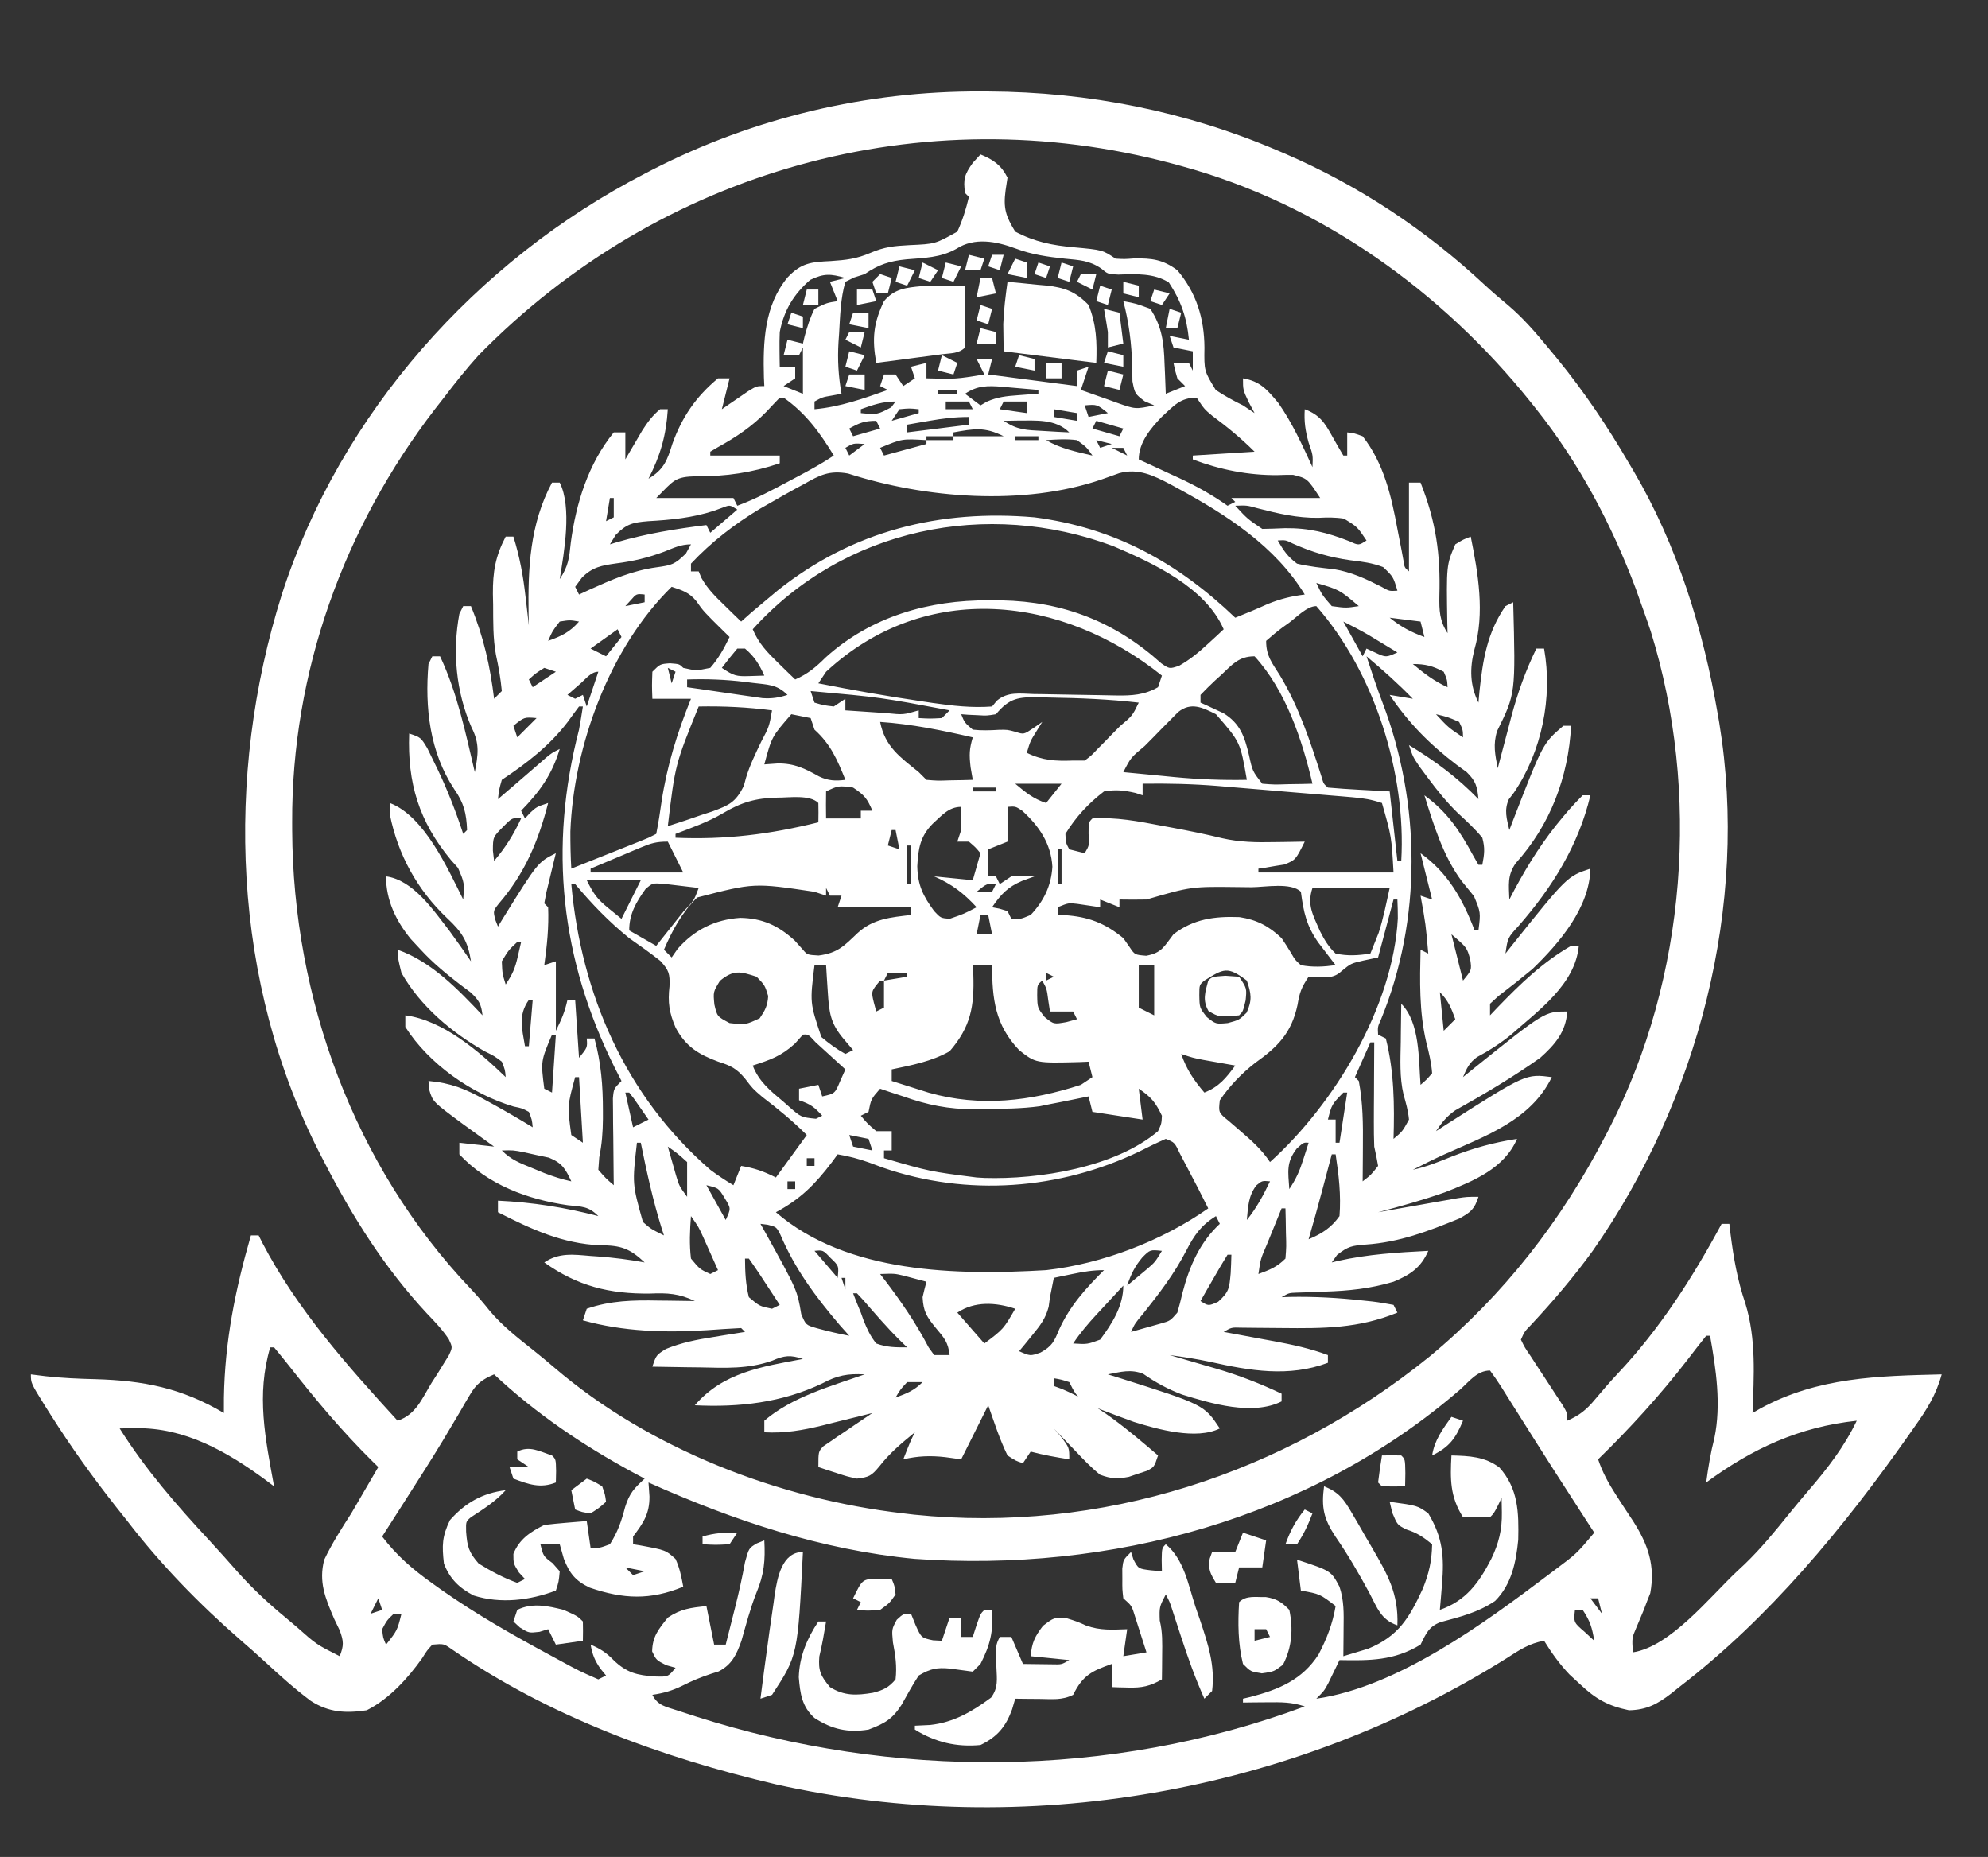<?xml version="1.0" encoding="UTF-8"?>
<svg version="1.1" xmlns="http://www.w3.org/2000/svg" width="515" height="481">
<rect width="100%" height="100%" fill="#333333" stroke="none"/>
<path d="M0 0 C3.358 1.39 5.321 2.729 7 6 C6.835 7.093 6.67 8.186 6.5 9.312 C5.872 13.941 6.562 16.039 9 20 C14.062 22.664 18.6 23.562 24.25 24.062 C31.611 24.741 31.611 24.741 35 27 C37.316 27.129 37.316 27.129 39.812 26.938 C44.377 26.878 47.227 27.192 51 30 C55.926 35.845 57.971 42.445 58.02 50.027 C57.93 56.085 57.93 56.085 60.957 61.027 C63.248 62.541 65.534 63.797 68 65 C68.99 65.66 69.98 66.32 71 67 C70.505 66.072 70.01 65.144 69.5 64.188 C68 61 68 61 68 58 C72.492 58.754 74.261 60.943 77.117 64.324 C80.762 69.505 83.35 75.264 86 81 C86.142 77.893 86.142 77.893 85 74.625 C84.136 71.494 83.806 69.203 84 66 C87.917 67.478 89.191 69.523 91.188 73.125 C92.104 74.762 93.035 76.391 94 78 C94.33 78 94.66 78 95 78 C95 76.02 95 74.04 95 72 C96.809 72.203 96.809 72.203 99 73 C104.491 80.035 106.41 88.406 108 97 C108.373 98.917 108.748 100.834 109.125 102.75 C109.272 103.549 109.419 104.348 109.57 105.172 C109.833 107.008 109.833 107.008 111 108 C111 100.41 111 92.82 111 85 C111.99 85 112.98 85 114 85 C118.004 95.132 119.191 103.54 118.876 114.366 C118.809 118.104 118.916 120.828 121 124 C120.977 123.178 120.954 122.355 120.93 121.508 C120.685 106.383 120.685 106.383 123 101 C125.078 99.73 125.078 99.73 127 99 C128.924 108.535 130.681 118.776 127.938 128.312 C126.727 133.075 126.742 137.483 129 142 C129.13 140.55 129.13 140.55 129.262 139.07 C130.138 130.955 131.221 123.893 136 117 C136.66 116.67 137.32 116.34 138 116 C138.626 139.686 138.626 139.686 133.836 149.348 C132.739 152.828 133.306 155.462 134 159 C134.161 158.381 134.322 157.761 134.487 157.123 C135.234 154.268 135.992 151.415 136.75 148.562 C137.003 147.589 137.255 146.615 137.516 145.611 C139.165 139.448 141.206 133.738 144 128 C144.66 128 145.32 128 146 128 C148.256 140.661 145.436 154.642 138.188 165.312 C137.748 165.886 137.308 166.46 136.855 167.051 C135.607 169.895 136.32 172.044 137 175 C137.375 174.022 137.75 173.043 138.137 172.035 C145.716 152.517 145.716 152.517 151 148 C151.66 148 152.32 148 153 148 C152.299 161.314 147.588 173.718 138.625 183.625 C136.438 186.821 136.885 189.205 137 193 C137.45 192.14 137.9 191.28 138.363 190.395 C141.998 183.645 145.909 177.483 150.875 171.625 C151.351 171.06 151.827 170.495 152.318 169.913 C153.495 168.563 154.742 167.275 156 166 C156.66 166 157.32 166 158 166 C154.923 178.981 148.142 189.815 139.449 199.777 C136.577 202.899 136.577 202.899 136 207 C136.534 206.322 137.067 205.644 137.617 204.945 C151.977 187.008 151.977 187.008 158 185 C157.775 195.132 150.018 204.197 143 211 C140.096 213.401 137.16 215.738 134.16 218.02 C133.447 218.673 132.734 219.327 132 220 C132 220.99 132 221.98 132 223 C132.678 222.287 133.356 221.574 134.055 220.84 C139.858 214.833 145.689 209.192 153 205 C153.66 205 154.32 205 155 205 C154.057 215.025 144.591 221.689 137.434 228.031 C134.637 230.293 131.762 232.138 128.594 233.832 C126.612 235.284 125.939 236.761 125 239 C125.895 238.276 126.789 237.551 127.711 236.805 C146.159 222 146.159 222 152 222 C151.679 227.298 148.804 230.603 145 234 C137.954 238.991 130.52 243.398 122.988 247.613 C120.783 249.151 119.491 250.779 118 253 C119.051 252.325 120.101 251.649 121.184 250.953 C141.285 238.133 141.285 238.133 148 239 C142.574 250.192 130.814 254.24 120.147 259.021 C117.395 260.276 114.693 261.623 112 263 C115.548 262.237 118.767 260.926 122.125 259.562 C127.701 257.383 133.088 255.894 139 255 C135.657 262.695 127.733 265.903 120.32 268.832 C114.623 270.836 108.837 272.454 103 274 C103.681 273.879 104.362 273.758 105.064 273.633 C108.146 273.086 111.229 272.543 114.312 272 C115.384 271.809 116.456 271.618 117.561 271.422 C119.103 271.151 119.103 271.151 120.676 270.875 C121.624 270.707 122.572 270.54 123.548 270.367 C126 270 126 270 129 270 C127.956 273.215 127.047 273.974 124.023 275.633 C115.913 278.95 108.571 281.772 99.75 282.375 C96.228 282.662 95.247 282.806 92.375 285.062 C91.921 285.702 91.468 286.341 91 287 C91.548 286.867 92.096 286.734 92.66 286.598 C100.418 284.87 108.08 284.401 116 284 C114.123 288.355 111.297 290.218 107 292 C100.985 293.796 95.381 294.363 89.125 294.562 C87.44 294.622 85.755 294.686 84.07 294.754 C83.336 294.778 82.601 294.802 81.844 294.826 C79.905 294.897 79.905 294.897 78 296 C78.669 295.977 79.338 295.954 80.027 295.93 C86.478 295.808 92.783 296.162 99.188 296.875 C99.942 296.953 100.697 297.032 101.474 297.113 C103.327 297.334 105.166 297.658 107 298 C107.33 298.66 107.66 299.32 108 300 C97.989 304.112 88.853 304.114 78.125 304 C75.69 303.975 73.255 303.954 70.82 303.938 C69.751 303.926 68.681 303.914 67.579 303.902 C65.012 303.822 65.012 303.822 63 305 C63.605 305.111 64.209 305.221 64.833 305.335 C67.598 305.844 70.361 306.36 73.125 306.875 C74.552 307.136 74.552 307.136 76.008 307.402 C80.813 308.303 85.404 309.282 90 311 C90 311.66 90 312.32 90 313 C79.84 316.789 69.832 315.062 59.508 312.754 C56.016 312.003 52.54 311.466 49 311 C49.559 311.161 50.117 311.322 50.693 311.487 C53.277 312.235 55.857 312.992 58.438 313.75 C59.316 314.003 60.194 314.255 61.1 314.516 C66.966 316.247 72.478 318.37 78 321 C78 321.66 78 322.32 78 323 C70.477 326.762 59.757 323.549 52.23 321.227 C48.555 319.831 45.376 318.107 42.16 315.855 C38.948 314.583 36.321 315.349 33 316 C33.944 316.291 34.887 316.583 35.859 316.883 C57.903 323.855 57.903 323.855 62 330 C55.925 333.037 45.947 330.244 39.75 328.312 C25.556 323.111 25.556 323.111 23 318 C20.975 317.348 20.975 317.348 19 317 C19 317.66 19 318.32 19 319 C19.719 319.267 20.439 319.534 21.18 319.809 C30.51 323.75 38.366 330.488 46 337 C45 340 45 340 43.109 340.984 C42.331 341.237 41.552 341.49 40.75 341.75 C39.982 342.013 39.213 342.276 38.422 342.547 C35.413 343.11 33.894 343.066 31 342 C28.697 340.162 26.703 338.081 24.688 335.938 C24.138 335.37 23.588 334.802 23.021 334.217 C21.672 332.82 20.335 331.411 19 330 C19.99 331.145 19.99 331.145 21 332.312 C23 335 23 335 23 338 C19.623 337.463 16.303 336.889 13 336 C12.34 336.99 11.68 337.98 11 339 C9.172 338.414 9.172 338.414 7 337 C4.942 332.787 3.564 328.431 2 324 C-0.31 328.62 -2.62 333.24 -5 338 C-6.361 337.814 -7.723 337.629 -9.125 337.438 C-12.958 337.002 -16.212 337.126 -20 338 C-18.125 333.25 -18.125 333.25 -17 331 C-20.376 333.759 -23.5 336.357 -26.188 339.812 C-28.253 342.305 -28.869 342.613 -32 343 C-34.578 342.441 -34.578 342.441 -37.25 341.562 C-38.142 341.275 -39.034 340.988 -39.953 340.691 C-40.629 340.463 -41.304 340.235 -42 340 C-42 336 -42 336 -40.715 334.628 C-40.128 334.23 -39.542 333.832 -38.938 333.422 C-37.99 332.764 -37.99 332.764 -37.023 332.094 C-36.356 331.65 -35.688 331.207 -35 330.75 C-34.332 330.291 -33.665 329.832 -32.977 329.359 C-31.326 328.228 -29.664 327.112 -28 326 C-28.599 326.151 -29.199 326.303 -29.817 326.459 C-32.563 327.148 -35.313 327.824 -38.062 328.5 C-39.005 328.738 -39.948 328.977 -40.92 329.223 C-46.089 330.483 -50.679 331.295 -56 331 C-56 330.01 -56 329.02 -56 328 C-48.817 321.836 -38.794 319.077 -30 316 C-34.406 315.763 -37.063 316.238 -40.938 318.312 C-51.382 323.308 -62.533 324.577 -74 324 C-66.673 315.491 -56.647 313.999 -46 312 C-49.241 310.913 -50.795 311.081 -53.902 312.426 C-60.056 314.642 -66.097 314.327 -72.562 314.188 C-73.762 314.174 -74.961 314.16 -76.197 314.146 C-79.132 314.111 -82.066 314.062 -85 314 C-84 311 -84 311 -81.492 309.418 C-77.386 307.751 -73.485 306.989 -69.125 306.312 C-68.341 306.183 -67.558 306.053 -66.75 305.92 C-64.835 305.605 -62.918 305.301 -61 305 C-61.33 304.67 -61.66 304.34 -62 304 C-65.006 304.149 -67.998 304.345 -71 304.562 C-81.71 305.232 -92.592 304.921 -103 302 C-102.67 301.01 -102.34 300.02 -102 299 C-95.811 296.856 -89.997 296.752 -83.5 296.875 C-82.582 296.884 -81.664 296.893 -80.719 296.902 C-78.479 296.926 -76.24 296.958 -74 297 C-78.058 295.05 -81.093 294.864 -85.562 295.062 C-96.109 295.195 -104.394 293.123 -113 287 C-109.194 284.426 -105.493 284.94 -101.125 285.312 C-100.43 285.361 -99.735 285.409 -99.02 285.459 C-94.967 285.76 -90.996 286.267 -87 287 C-90.886 283.339 -93.204 282.569 -98.5 282.562 C-108.343 282.139 -116.331 278.412 -125 274 C-125 273.01 -125 272.02 -125 271 C-116.042 271.425 -107.678 272.742 -99 275 C-101.624 272.376 -103.218 272.587 -106.875 272.188 C-117.327 270.688 -127.611 266.874 -135 259 C-135 258.01 -135 257.02 -135 256 C-132.03 256.33 -129.06 256.66 -126 257 C-126.736 256.469 -127.472 255.938 -128.23 255.391 C-129.206 254.684 -130.182 253.978 -131.188 253.25 C-132.15 252.554 -133.113 251.858 -134.105 251.141 C-141.886 245.387 -141.886 245.387 -142.812 242.25 C-142.874 241.507 -142.936 240.765 -143 240 C-137.299 240.486 -133.323 242.069 -128.375 244.875 C-127.733 245.227 -127.091 245.579 -126.43 245.941 C-122.906 247.884 -119.437 249.906 -116 252 C-116.194 250.023 -116.194 250.023 -117 248 C-118.748 247.072 -118.748 247.072 -120.938 246.625 C-131.749 243.409 -142.899 235.613 -149 226 C-149 225.01 -149 224.02 -149 223 C-139.205 224.272 -129.892 232.337 -123 239 C-123.165 237.076 -123.165 237.076 -124 235 C-125.964 233.522 -125.964 233.522 -128.438 232.312 C-136.94 227.483 -145.132 220.631 -150 212 C-150.875 208.5 -150.875 208.5 -151 206 C-142.185 209.09 -135.307 216.318 -129 223 C-129.34 220.067 -129.91 219.084 -132.109 217.035 C-133.416 216.059 -133.416 216.059 -134.75 215.062 C-138.435 212.227 -141.841 209.429 -145 206 C-145.846 205.093 -146.691 204.185 -147.562 203.25 C-151.463 198.485 -154 193.164 -154 187 C-146.922 187.942 -141.686 195.842 -137.57 201.109 C-135.674 203.715 -133.813 206.336 -132 209 C-132.776 203.79 -134.327 201.41 -138.188 197.812 C-145.86 190.547 -150.93 181.391 -153 171 C-153 170.01 -153 169.02 -153 168 C-144.041 171.425 -138.04 184.952 -134 193 C-133.68 188.681 -133.68 188.681 -135.355 184.797 C-135.96 184.121 -136.565 183.446 -137.188 182.75 C-145.488 172.753 -148.472 162.802 -148 150 C-145 151 -145 151 -143.316 153.773 C-142.72 154.968 -142.136 156.169 -141.562 157.375 C-141.258 158 -140.953 158.624 -140.638 159.268 C-138.033 164.707 -135.883 170.27 -134 176 C-133.67 175.67 -133.34 175.34 -133 175 C-133.177 170.656 -133.817 168 -136.312 164.438 C-142.682 154.827 -143.971 143.268 -143 132 C-142.505 131.01 -142.505 131.01 -142 130 C-141.34 130 -140.68 130 -140 130 C-135.513 139.525 -133.404 149.805 -131 160 C-130.138 155.474 -129.694 152.633 -131.812 148.5 C-135.864 139.286 -136.838 128.86 -135 119 C-134.67 118.34 -134.34 117.68 -134 117 C-133.34 117 -132.68 117 -132 117 C-128.736 124.907 -127.025 132.516 -126 141 C-125.01 140.01 -125.01 140.01 -124 139 C-124.303 135.792 -124.843 132.718 -125.53 129.572 C-126.315 125.273 -126.226 120.984 -126.25 116.625 C-126.271 115.705 -126.291 114.784 -126.312 113.836 C-126.345 108.089 -125.672 104.105 -123 99 C-122.34 99 -121.68 99 -121 99 C-119.391 104.143 -118.472 109.089 -117.875 114.438 C-117.789 115.169 -117.702 115.901 -117.613 116.654 C-117.404 118.436 -117.201 120.218 -117 122 C-117.023 121.068 -117.046 120.136 -117.07 119.176 C-117.241 107.146 -116.775 95.849 -111 85 C-110.34 85 -109.68 85 -109 85 C-105.782 91.436 -107.863 103.038 -109 110 C-106.708 106.563 -106.566 104.57 -106.125 100.5 C-104.76 90.296 -101.611 80.127 -95 72 C-94.01 72 -93.02 72 -92 72 C-92 74.31 -92 76.62 -92 79 C-91.602 78.313 -91.203 77.626 -90.793 76.918 C-90.263 76.017 -89.733 75.116 -89.188 74.188 C-88.665 73.294 -88.143 72.401 -87.605 71.48 C-86.205 69.316 -84.982 67.634 -83 66 C-82.34 66 -81.68 66 -81 66 C-81.433 72.82 -82.908 77.916 -86 84 C-82.014 81.602 -81.17 79.303 -79.812 74.938 C-77.32 68.012 -73.69 62.72 -68 58 C-67.01 58 -66.02 58 -65 58 C-65.66 60.64 -66.32 63.28 -67 66 C-66.374 65.567 -65.747 65.134 -65.102 64.688 C-63.876 63.852 -63.876 63.852 -62.625 63 C-61.813 62.443 -61.001 61.886 -60.164 61.312 C-58 60 -58 60 -56 60 C-56.052 58.909 -56.052 58.909 -56.105 57.797 C-56.352 48.648 -56.046 39.131 -49.938 31.812 C-46.385 28.097 -43.916 27.872 -38.812 27.625 C-34.847 27.356 -32.176 27.075 -28.5 25.5 C-24.854 23.937 -22.365 23.713 -18.438 23.5 C-11.724 23.2 -11.724 23.2 -6 20 C-4.648 17.073 -3.748 14.132 -3 11 C-3.33 10.67 -3.66 10.34 -4 10 C-4.501 6.393 -4.153 5.215 -2 2.188 C-1.34 1.466 -0.68 0.744 0 0 Z M-6.266 24.461 C-10.334 26.751 -14.559 26.802 -19.117 27.172 C-23.514 27.603 -26.369 28.505 -30 31 C-31.361 31.433 -31.361 31.433 -32.75 31.875 C-33.492 32.246 -34.235 32.617 -35 33 C-36.273 37.331 -36.358 41.889 -36.625 46.375 C-36.702 47.469 -36.702 47.469 -36.781 48.586 C-37.063 53.229 -36.81 57.418 -36 62 C-36.784 62.144 -37.568 62.289 -38.375 62.438 C-40.964 62.878 -40.964 62.878 -43 64 C-43 64.66 -43 65.32 -43 66 C-36.323 65.393 -30.299 63.224 -24 61 C-24.66 60.67 -25.32 60.34 -26 60 C-25.67 59.01 -25.34 58.02 -25 57 C-24.01 57 -23.02 57 -22 57 C-21.34 57.99 -20.68 58.98 -20 60 C-19.01 59.34 -18.02 58.68 -17 58 C-17.33 57.01 -17.66 56.02 -18 55 C-16.68 54.67 -15.36 54.34 -14 54 C-14 55.32 -14 56.64 -14 58 C-6.436 58.206 -6.436 58.206 1 57 C0.34 55.68 -0.32 54.36 -1 53 C0.32 53 1.64 53 3 53 C2.67 54.32 2.34 55.64 2 57 C9.59 57.99 17.18 58.98 25 60 C25 58.68 25 57.36 25 56 C25.99 55.67 26.98 55.34 28 55 C27.01 57.97 27.01 57.97 26 61 C28.413 61.867 30.829 62.719 33.25 63.562 C33.932 63.809 34.614 64.056 35.316 64.311 C40.149 66.025 40.149 66.025 45 65 C43.784 64.478 43.784 64.478 42.543 63.945 C40 62 40 62 39.363 58.742 C39.347 57.466 39.33 56.19 39.312 54.875 C39.143 49.003 38.497 43.687 37 38 C40.312 38.625 40.312 38.625 44 40 C47.103 44.711 47.515 48.914 47.688 54.375 C47.722 55.111 47.756 55.847 47.791 56.605 C47.873 58.403 47.938 60.202 48 62 C49.65 61.34 51.3 60.68 53 60 C52.34 59.34 51.68 58.68 51 58 C50.375 55.875 50.375 55.875 50 54 C51.32 54 52.64 54 54 54 C54.495 54.99 54.495 54.99 55 56 C55 54.35 55 52.7 55 51 C53.35 50.67 51.7 50.34 50 50 C49.505 48.515 49.505 48.515 49 47 C50.65 47.33 52.3 47.66 54 48 C53.42 42.202 51.997 38.048 48.812 33.188 C45.035 30.713 40.129 30.957 35.75 31.125 C33 31 33 31 31.277 29.555 C28.168 27.432 25.541 27.365 21.812 27 C17.411 26.522 13.288 25.952 9.125 24.375 C4.057 22.501 -1.528 21.406 -6.266 24.461 Z M-44.125 32.5 C-48.379 36.199 -50.925 40.392 -52 46 C-52.065 47.582 -52.086 49.167 -52.062 50.75 C-52.053 51.549 -52.044 52.348 -52.035 53.172 C-52.024 53.775 -52.012 54.378 -52 55 C-50.68 55 -49.36 55 -48 55 C-48 55.99 -48 56.98 -48 58 C-48.99 58.66 -49.98 59.32 -51 60 C-48.525 60.99 -48.525 60.99 -46 62 C-46 58.04 -46 54.08 -46 50 C-46.33 50.66 -46.66 51.32 -47 52 C-48.32 52 -49.64 52 -51 52 C-50.67 50.68 -50.34 49.36 -50 48 C-48.68 48.33 -47.36 48.66 -46 49 C-45.853 48.374 -45.706 47.747 -45.555 47.102 C-44.866 44.593 -44.163 42.33 -43 40 C-39.812 38.438 -39.812 38.438 -37 38 C-37.66 36.35 -38.32 34.7 -39 33 C-37.68 32.67 -36.36 32.34 -35 32 C-38.813 30.911 -40.495 30.758 -44.125 32.5 Z M-4 62 C-2.68 62.99 -1.36 63.98 0 65 C0.541 64.683 1.083 64.366 1.641 64.039 C4.416 62.817 6.732 62.591 9.75 62.375 C10.735 62.3 11.72 62.225 12.734 62.148 C13.482 62.099 14.23 62.05 15 62 C15 61.67 15 61.34 15 61 C12.584 60.778 10.168 60.572 7.75 60.375 C7.068 60.311 6.386 60.246 5.684 60.18 C1.877 59.884 -0.778 59.824 -4 62 Z M-11 61 C-11 61.33 -11 61.66 -11 62 C-9.35 62 -7.7 62 -6 62 C-6 61.67 -6 61.34 -6 61 C-7.65 61 -9.3 61 -11 61 Z M-17 62 C-13 63 -13 63 -13 63 Z M-52 63 C-53.161 64.194 -54.303 65.406 -55.438 66.625 C-59.28 70.551 -63.303 73.223 -68.094 75.871 C-69.037 76.43 -69.037 76.43 -70 77 C-70 77.33 -70 77.66 -70 78 C-64.06 78 -58.12 78 -52 78 C-52 78.66 -52 79.32 -52 80 C-59.195 82.424 -65.874 83.423 -73.428 83.357 C-79.268 83.479 -79.343 84.343 -84 89 C-77.4 89 -70.8 89 -64 89 C-63.67 89.66 -63.34 90.32 -63 91 C-58.232 89.253 -53.844 86.887 -49.375 84.5 C-48.612 84.097 -47.849 83.693 -47.062 83.277 C-43.938 81.617 -40.948 79.966 -38 78 C-41.606 72.055 -45.257 67.034 -51 63 C-51.33 63 -51.66 63 -52 63 Z M46.941 67.984 C44.046 70.991 41 74.65 41 79 C42.736 79.797 42.736 79.797 44.508 80.609 C46.047 81.323 47.586 82.036 49.125 82.75 C49.886 83.098 50.646 83.446 51.43 83.805 C55.908 85.889 59.97 88.141 64 91 C64.66 90.67 65.32 90.34 66 90 C65.67 89.67 65.34 89.34 65 89 C72.59 89 80.18 89 88 89 C84.683 83.926 84.683 83.926 81 83 C79.667 82.981 78.332 83.006 77 83.062 C69.464 83.149 62.043 81.665 55 79 C55 78.67 55 78.34 55 78 C62.92 77.505 62.92 77.505 71 77 C67.485 73.485 63.984 70.637 60.023 67.684 C58 66 58 66 56 63 C51.679 63 50.05 65.168 46.941 67.984 Z M-31 66 C-31 66.33 -31 66.66 -31 67 C-26.743 67.407 -26.743 67.407 -23.125 65.5 C-22.754 65.005 -22.383 64.51 -22 64 C-25.38 64 -27.835 64.875 -31 66 Z M-9 64 C-9 64.66 -9 65.32 -9 66 C-6.69 66 -4.38 66 -2 66 C-2.33 65.34 -2.66 64.68 -3 64 C-4.98 64 -6.96 64 -9 64 Z M6 64 C5.67 64.66 5.34 65.32 5 66 C7.31 66.33 9.62 66.66 12 67 C12 66.01 12 65.02 12 64 C10.02 64 8.04 64 6 64 Z M27 65 C27.33 65.99 27.66 66.98 28 68 C29.65 67.67 31.3 67.34 33 67 C30.185 64.723 30.185 64.723 27 65 Z M-21 66 C-21.99 67.485 -21.99 67.485 -23 69 C-20.69 68.34 -18.38 67.68 -16 67 C-16 66.67 -16 66.34 -16 66 C-18.416 65.75 -18.416 65.75 -21 66 Z M19 66 C19 66.66 19 67.32 19 68 C21.97 68.495 21.97 68.495 25 69 C25 68.34 25 67.68 25 67 C22.03 66.505 22.03 66.505 19 66 Z M-34 71 C-33.67 71.66 -33.34 72.32 -33 73 C-30.69 72.34 -28.38 71.68 -26 71 C-26.33 70.34 -26.66 69.68 -27 69 C-30.106 69 -31.353 69.539 -34 71 Z M-13.25 69 C-14.328 69.186 -15.405 69.371 -16.516 69.562 C-17.335 69.707 -18.155 69.851 -19 70 C-19 70.66 -19 71.32 -19 72 C-13.72 71.34 -8.44 70.68 -3 70 C-3 69.34 -3 68.68 -3 68 C-6.605 68 -9.713 68.385 -13.25 69 Z M6 69 C9.637 71.425 11.857 71.387 16.188 71.625 C17.46 71.7 18.732 71.775 20.043 71.852 C21.019 71.901 21.995 71.95 23 72 C19.449 68.449 14.37 68.946 9.562 68.938 C7.799 68.968 7.799 68.968 6 69 Z M30 69 C29.67 69.66 29.34 70.32 29 71 C31.31 71.66 33.62 72.32 36 73 C36.33 72.34 36.66 71.68 37 71 C34.69 70.34 32.38 69.68 30 69 Z M-7 72 C-7 72.33 -7 72.66 -7 73 C-2.71 73 1.58 73 6 73 C1.001 70.501 -1.66 71.051 -7 72 Z M-14 73 C-14 73.33 -14 73.66 -14 74 C-11.69 74 -9.38 74 -7 74 C-7 73.67 -7 73.34 -7 73 C-9.31 73 -11.62 73 -14 73 Z M9 73 C9 73.33 9 73.66 9 74 C10.98 74 12.96 74 15 74 C15 73.67 15 73.34 15 73 C13.02 73 11.04 73 9 73 Z M-26 76 C-25.67 76.66 -25.34 77.32 -25 78 C-21.37 77.01 -17.74 76.02 -14 75 C-14 74.67 -14 74.34 -14 74 C-20.313 73.624 -20.313 73.624 -26 76 Z M17 74 C20.795 76.214 24.756 77.01 29 78 C27.505 75.833 27.505 75.833 25 74 C22.241 73.642 19.799 73.813 17 74 Z M30 74 C30.33 74.66 30.66 75.32 31 76 C31.99 75.67 32.98 75.34 34 75 C32.68 74.67 31.36 74.34 30 74 Z M-35 76 C-34.67 76.66 -34.34 77.32 -34 78 C-32.68 77.01 -31.36 76.02 -30 75 C-32.925 74.776 -32.925 74.776 -35 76 Z M34 76 C35.98 76.99 35.98 76.99 38 78 C37.67 77.34 37.34 76.68 37 76 C36.01 76 35.02 76 34 76 Z M-45.812 85.438 C-46.854 85.997 -46.854 85.997 -47.917 86.569 C-49.962 87.683 -51.983 88.834 -54 90 C-55.033 90.588 -56.065 91.176 -57.129 91.781 C-63.689 95.738 -69.745 100.403 -75 106 C-75 106.66 -75 107.32 -75 108 C-74.34 108 -73.68 108 -73 108 C-72.765 108.562 -72.531 109.124 -72.289 109.703 C-70.693 112.546 -68.711 114.481 -66.375 116.75 C-65.558 117.549 -64.74 118.348 -63.898 119.172 C-63.272 119.775 -62.645 120.378 -62 121 C-60.639 119.793 -60.639 119.793 -59.25 118.562 C-57.839 117.368 -56.422 116.181 -55 115 C-54.162 114.3 -53.324 113.6 -52.461 112.879 C-33.085 97.48 -10.505 91.87 14 94 C34.655 96.684 50.996 105.66 66 120 C68.85 118.875 71.646 117.706 74.438 116.438 C77.701 115.121 80.524 114.424 84 114 C76.35 101.454 63.694 93.321 51 86.438 C50.39 86.103 49.779 85.769 49.15 85.424 C44.809 83.155 40.867 81.224 35.948 82.556 C34.415 83.085 32.887 83.63 31.365 84.19 C11.133 91.121 -14.259 89.117 -34.301 82.652 C-39.208 81.787 -41.6 83.042 -45.812 85.438 Z M96 84 C97 86 97 86 97 86 Z M-95 86 C-94 88 -94 88 -94 88 Z M97 88 C98 90 98 90 98 90 Z M-96 89 C-96.33 90.98 -96.66 92.96 -97 95 C-96.34 94.67 -95.68 94.34 -95 94 C-95 92.35 -95 90.7 -95 89 C-95.33 89 -95.66 89 -96 89 Z M66 91 C69.175 94.426 69.175 94.426 73 97 C74.959 96.968 76.918 96.899 78.875 96.812 C85.077 96.73 89.895 97.964 95.637 100.223 C97.983 101.302 97.983 101.302 100 100 C97.641 96.468 97.641 96.468 94.137 94.332 C91.87 93.98 89.852 94.009 87.562 94.125 C82.056 94.207 77.096 93.024 71.785 91.656 C68.99 90.885 68.99 90.885 66 91 Z M98 91 C99 93 99 93 99 93 Z M-66.785 91.488 C-67.537 91.76 -68.288 92.032 -69.062 92.312 C-74.679 94.146 -80.239 94.67 -86.11 95.001 C-90.049 95.331 -91.7 95.692 -94.508 98.57 C-95 99.372 -95.493 100.174 -96 101 C-95.368 100.807 -94.737 100.613 -94.086 100.414 C-86.465 98.196 -78.87 96.977 -71 96 C-70.67 96.66 -70.34 97.32 -70 98 C-67.69 96.02 -65.38 94.04 -63 92 C-64.916 90.764 -64.916 90.764 -66.785 91.488 Z M-59 123 C-57.464 126.681 -55.218 128.988 -52.375 131.75 C-51.149 132.949 -51.149 132.949 -49.898 134.172 C-49.272 134.775 -48.645 135.378 -48 136 C-44.74 134.573 -42.643 132.806 -40.125 130.312 C-28.379 119.687 -13.387 115.407 2.188 115.5 C3.822 115.506 3.822 115.506 5.49 115.513 C21.513 115.848 34.925 121.077 46.859 131.84 C48.974 133.289 48.974 133.289 51.465 132.449 C54.262 130.851 56.449 129.062 58.812 126.875 C59.998 125.788 59.998 125.788 61.207 124.68 C61.799 124.125 62.39 123.571 63 123 C58.3 112.161 44.757 105.876 34.375 101.457 C1.718 89.246 -35.321 96.745 -59 123 Z M77 100 C78.575 102.683 79.548 104.162 82 106 C85.181 106.748 88.31 107.083 91.559 107.434 C96.101 108.181 99.774 109.909 103.855 111.977 C105.905 113.144 105.905 113.144 108 113 C106.932 109.395 106.932 109.395 104.305 106.891 C101.489 105.802 98.872 105.479 95.875 105.125 C90.468 104.369 85.897 103.034 80.926 100.805 C79.04 99.871 79.04 99.871 77 100 Z M-81.875 102.875 C-86.068 104.458 -89.933 105.371 -94.375 105.938 C-98.144 106.471 -100.534 106.886 -103.25 109.625 C-104.116 110.801 -104.116 110.801 -105 112 C-104.67 112.66 -104.34 113.32 -104 114 C-103.117 113.59 -102.234 113.18 -101.324 112.758 C-95.494 110.14 -90.261 107.81 -83.875 106.938 C-79.982 106.393 -79.262 106.255 -76.312 103.375 C-75.879 102.591 -75.446 101.808 -75 101 C-77.621 101 -79.436 101.906 -81.875 102.875 Z M112 109 C113 111 113 111 113 111 Z M-111 111 C-110 113 -110 113 -110 113 Z M87 111 C88.505 114.134 88.505 114.134 91 117 C94.669 117.501 94.669 117.501 98 117 C92.995 112.757 92.995 112.757 87 111 Z M-80 112 C-96.053 127.692 -105.42 153.226 -106.242 175.387 C-106.249 178.604 -106.191 181.789 -106 185 C-102.708 183.689 -99.416 182.376 -96.125 181.062 C-95.188 180.689 -94.251 180.316 -93.285 179.932 C-92.389 179.574 -91.493 179.216 -90.57 178.848 C-89.743 178.518 -88.915 178.188 -88.063 177.848 C-85.988 177.025 -85.988 177.025 -84 176 C-83.453 173.222 -83.012 170.489 -82.625 167.688 C-81.204 158.288 -78.558 149.807 -75 141 C-78.3 141 -81.6 141 -85 141 C-85.125 137.625 -85.125 137.625 -85 134 C-83 132 -83 132 -80.438 131.812 C-78 132 -78 132 -77 133 C-73.671 133.752 -73.671 133.752 -70 133 C-67.856 130.568 -66.409 127.909 -65 125 C-65.471 124.541 -65.941 124.082 -66.426 123.609 C-71.735 118.377 -71.735 118.377 -73.625 115.688 C-75.437 113.464 -77.313 112.872 -80 112 Z M-90.625 115.5 C-91.079 115.995 -91.532 116.49 -92 117 C-90.35 116.67 -88.7 116.34 -87 116 C-87 115.34 -87 114.68 -87 114 C-89.124 113.774 -89.124 113.774 -90.625 115.5 Z M79.938 121.312 C79.37 121.717 78.802 122.121 78.217 122.537 C76.754 123.617 75.37 124.804 74 126 C74 129.947 75.468 131.595 77.562 134.938 C82.557 143.204 85.449 152.11 88.371 161.273 C88.864 163.005 88.864 163.005 90 164 C92.694 164.237 95.363 164.422 98.062 164.562 C100.682 164.707 103.301 164.851 106 165 C106.66 170.94 107.32 176.88 108 183 C108.33 183 108.66 183 109 183 C110.322 160.333 102.083 134.147 87 117 C84.571 117 81.895 119.869 79.938 121.312 Z M-40 134 C-40.66 134.99 -41.32 135.98 -42 137 C-33.031 138.789 -24.049 140.362 -15 141.688 C-14.129 141.819 -13.258 141.95 -12.361 142.085 C-7.191 142.824 -2.219 143.395 3 143 C3.408 142.504 3.816 142.008 4.237 141.497 C7.055 139.104 10.256 139.673 13.773 139.777 C14.534 139.786 15.295 139.795 16.079 139.805 C18.511 139.835 20.943 139.884 23.375 139.938 C25.8 139.985 28.225 140.029 30.65 140.06 C32.158 140.079 33.666 140.109 35.174 140.15 C39.216 140.207 42.452 140.035 46 138 C46.495 136.515 46.495 136.515 47 135 C21.181 114.318 -14.146 110.059 -40 134 Z M106 120 C108.853 122.325 111.541 123.751 115 125 C114.67 123.68 114.34 122.36 114 121 C111.36 120.67 108.72 120.34 106 120 Z M-109 121 C-110.862 123.409 -110.862 123.409 -112 126 C-108.625 124.814 -106.353 123.724 -104 121 C-106.373 120.582 -106.373 120.582 -109 121 Z M94 121 C95.65 123.97 97.3 126.94 99 130 C99.33 129.34 99.66 128.68 100 128 C100.763 128.351 101.526 128.701 102.312 129.062 C105.048 130.324 105.048 130.324 108 129 C106.418 128.04 104.834 127.082 103.25 126.125 C102.368 125.591 101.487 125.058 100.578 124.508 C98.433 123.253 96.223 122.111 94 121 Z M-94 123 C-96.31 124.65 -98.62 126.3 -101 128 C-99.02 128.99 -99.02 128.99 -97 130 C-95.68 128.35 -94.36 126.7 -93 125 C-93.33 124.34 -93.66 123.68 -94 123 Z M-63 128 C-64.382 129.626 -65.719 131.293 -67 133 C-63.911 135.059 -63.291 135.239 -59.812 135.125 C-58.554 135.084 -57.296 135.042 -56 135 C-57.285 132.133 -58.571 130.024 -61 128 C-61.66 128 -62.32 128 -63 128 Z M62.312 134.875 C61.546 135.565 61.546 135.565 60.764 136.27 C59.465 137.466 58.227 138.729 57 140 C57 140.66 57 141.32 57 142 C57.543 142.242 58.085 142.485 58.645 142.734 C59.36 143.07 60.075 143.405 60.812 143.75 C61.52 144.075 62.228 144.4 62.957 144.734 C67.285 147.416 68.43 150.824 69.562 155.625 C70.458 159.756 70.458 159.756 73 163 C76.128 163.244 76.128 163.244 79.625 163.125 C80.814 163.107 82.002 163.089 83.227 163.07 C84.599 163.036 84.599 163.036 86 163 C83.342 151.649 79.074 138.796 71 130 C66.873 130 65.168 132.2 62.312 134.875 Z M100 130 C101.337 134.081 102.671 138.141 104.207 142.152 C114.085 168.205 114.382 198.138 103.734 224.102 C102.88 225.972 102.88 225.972 103 228 C103.66 228.33 104.32 228.66 105 229 C107.171 237.523 107.257 246.263 107 255 C109.317 253.068 109.317 253.068 111 250 C110.796 247.733 110.211 245.714 109.595 243.524 C108.538 239.039 108.792 234.52 108.875 229.938 C108.884 228.977 108.893 228.016 108.902 227.025 C108.926 224.683 108.958 222.342 109 220 C113.89 224.89 113.478 234.426 114 241 C115.565 239.664 115.565 239.664 117 238 C116.796 235.215 116.166 232.649 115.477 229.949 C113.624 221.963 113.818 214.146 114 206 C114.66 206.33 115.32 206.66 116 207 C115.347 199.45 115.347 199.45 114 192 C114.99 192.33 115.98 192.66 117 193 C116.01 189.04 115.02 185.08 114 181 C121.07 186.05 124.953 192.951 128 201 C128.33 201 128.66 201 129 201 C129.587 196.347 129.587 196.347 127.84 192.141 C126.784 190.833 125.722 189.53 124.656 188.23 C119.843 181.748 117.378 173.634 115 166 C120.976 170.39 124.089 175.083 127.617 181.586 C128.074 182.383 128.53 183.179 129 184 C129.33 184 129.66 184 130 184 C130.541 181.174 130.729 179.734 130 177 C128.04 174.622 125.864 172.63 123.598 170.543 C120.747 167.752 118.373 164.821 116 161.625 C114.886 160.128 114.886 160.128 113.75 158.602 C112 156 112 156 111 153 C117.725 157.072 123.493 161.336 129 167 C128.696 163.747 128.335 162.327 125.961 160.008 C125.108 159.386 124.254 158.765 123.375 158.125 C116.368 152.797 110.916 147.3 106 140 C108.97 140.495 108.97 140.495 112 141 C108.196 137.081 104.184 133.509 100 130 Z M112 132 C114.881 134.401 117.564 136.473 121 138 C120.887 136.041 120.887 136.041 120 134 C117.109 132.478 115.282 132 112 132 Z M-113 133 C-115.19 134.372 -115.19 134.372 -117 136 C-116.67 136.66 -116.34 137.32 -116 138 C-114.02 136.68 -112.04 135.36 -110 134 C-110.99 133.67 -111.98 133.34 -113 133 Z M-81 133 C-80.67 134.32 -80.34 135.64 -80 137 C-79.67 136.01 -79.34 135.02 -79 134 C-79.66 133.67 -80.32 133.34 -81 133 Z M-103.562 137 C-104.203 137.557 -104.844 138.114 -105.504 138.688 C-105.998 139.121 -106.491 139.554 -107 140 C-106.01 140.495 -106.01 140.495 -105 141 C-104.34 140.67 -103.68 140.34 -103 140 C-102.67 140.99 -102.34 141.98 -102 143 C-101.01 140.03 -100.02 137.06 -99 134 C-100.878 134 -102.215 135.824 -103.562 137 Z M-76 136 C-76 136.66 -76 137.32 -76 138 C-72.418 138.533 -68.835 139.049 -65.25 139.562 C-63.726 139.79 -63.726 139.79 -62.172 140.021 C-61.192 140.16 -60.212 140.299 -59.203 140.441 C-58.302 140.572 -57.402 140.703 -56.474 140.838 C-54.04 140.997 -52.308 140.737 -50 140 C-52.814 137.186 -55.145 137.369 -59.062 136.875 C-59.735 136.79 -60.407 136.705 -61.1 136.618 C-66.112 136.019 -70.962 135.823 -76 136 Z M-44 139 C-43.67 139.99 -43.34 140.98 -43 142 C-40.646 142.688 -40.646 142.688 -38 143 C-37.01 142.34 -36.02 141.68 -35 141 C-35 141.99 -35 142.98 -35 144 C-32.209 144.194 -29.417 144.381 -26.625 144.562 C-25.434 144.647 -25.434 144.647 -24.219 144.732 C-19.984 145.154 -19.984 145.154 -16 144 C-16 144.66 -16 145.32 -16 146 C-13.083 146.167 -13.083 146.167 -10 146 C-9.34 145.34 -8.68 144.68 -8 144 C-25.89 140.631 -25.89 140.631 -44 139 Z M4 145 C1.641 145.391 1.641 145.391 -0.75 145.25 C-1.549 145.214 -2.348 145.178 -3.172 145.141 C-3.775 145.094 -4.378 145.048 -5 145 C-4.124 147.177 -4.124 147.177 -2 149 C0.294 149.256 2.444 149.187 4.746 149.043 C7 149 7 149 9.113 149.578 C11.219 150.262 11.219 150.262 13.75 148.562 C14.492 148.047 15.235 147.531 16 147 C15.526 147.763 15.051 148.526 14.562 149.312 C12.899 151.964 12.899 151.964 12 155 C16.137 157.006 19.436 157.169 24 157 C24.99 157 25.98 157 27 157 C28.709 155.723 28.709 155.723 30.355 153.973 C31.288 153.032 31.288 153.032 32.24 152.072 C32.883 151.409 33.525 150.746 34.188 150.062 C35.169 149.073 35.169 149.073 36.17 148.064 C39.343 145.41 39.343 145.41 41 142 C33.35 141.113 25.695 140.814 18 140.688 C17.08 140.658 16.16 140.628 15.212 140.598 C9.849 140.55 7.585 140.72 4 145 Z M-104 143 C-104.998 144.319 -105.973 145.656 -106.938 147 C-111.666 153.197 -117.549 157.699 -124 162 C-124.73 164.563 -124.73 164.563 -125 167 C-124.576 166.636 -124.152 166.273 -123.715 165.898 C-122.482 164.842 -121.249 163.786 -120.016 162.73 C-118.689 161.592 -117.366 160.448 -116.047 159.301 C-115.433 158.768 -114.82 158.236 -114.188 157.688 C-113.343 156.951 -113.343 156.951 -112.48 156.199 C-111 155 -111 155 -109 154 C-111.048 160.745 -114.11 164.962 -119 170 C-118.67 170.66 -118.34 171.32 -118 172 C-117.567 171.526 -117.134 171.051 -116.688 170.562 C-115 169 -115 169 -112 168 C-114.526 177.869 -118.064 186.283 -124.777 194.059 C-126.254 195.942 -126.254 195.942 -125.688 198.25 C-125.461 198.827 -125.234 199.405 -125 200 C-124.564 199.287 -124.129 198.574 -123.68 197.84 C-114.656 183.328 -114.656 183.328 -110 181 C-110.228 181.927 -110.456 182.854 -110.691 183.809 C-110.979 185.006 -111.266 186.204 -111.562 187.438 C-111.853 188.632 -112.143 189.827 -112.441 191.059 C-112.718 192.515 -112.718 192.515 -113 194 C-112.67 194.33 -112.34 194.66 -112 195 C-111.791 200.115 -112.291 204.951 -113 210 C-111.515 209.505 -111.515 209.505 -110 209 C-110 214.94 -110 220.88 -110 227 C-108.539 224.077 -107.659 222.075 -107 219 C-106.34 219 -105.68 219 -105 219 C-104.67 223.95 -104.34 228.9 -104 234 C-101.815 231.324 -101.815 231.324 -102 229 C-101.34 229 -100.68 229 -100 229 C-98.284 235.234 -97.807 241.257 -97.812 247.688 C-97.812 248.4 -97.811 249.112 -97.811 249.845 C-97.846 253.323 -98.067 256.332 -98.762 259.77 C-98.88 261.369 -98.88 261.369 -99 263 C-97.082 265.207 -97.082 265.207 -95 267 C-95.01 266.253 -95.021 265.506 -95.032 264.737 C-95.073 261.366 -95.099 257.996 -95.125 254.625 C-95.142 253.449 -95.159 252.274 -95.176 251.062 C-95.182 249.941 -95.189 248.82 -95.195 247.664 C-95.206 246.627 -95.216 245.59 -95.227 244.522 C-95 242 -95 242 -93 240 C-93.592 238.837 -94.183 237.675 -94.793 236.477 C-108.77 208.392 -111.912 179.568 -104 149 C-103.642 147.004 -103.299 145.005 -103 143 C-103.33 143 -103.66 143 -104 143 Z M-73 143 C-79.097 158.028 -79.097 158.028 -81 174 C-77.979 173.057 -74.989 172.041 -72 171 C-71.176 170.733 -70.353 170.466 -69.504 170.191 C-65.166 168.589 -63.412 167.838 -61.312 163.562 C-61.127 162.881 -60.941 162.199 -60.75 161.496 C-59.76 158.202 -58.293 155.227 -56.812 152.125 C-54.746 148.221 -54.746 148.221 -54 144 C-60.382 143.176 -66.567 142.879 -73 143 Z M51.191 144.453 C50.536 145.117 49.881 145.781 49.207 146.465 C48.495 147.182 47.783 147.9 47.049 148.639 C46.311 149.397 45.573 150.156 44.812 150.938 C44.063 151.692 43.313 152.447 42.541 153.225 C38.96 156.206 38.96 156.206 37 160 C40.458 160.341 43.916 160.671 47.375 161 C48.341 161.095 49.306 161.191 50.301 161.289 C56.556 161.877 62.719 162.124 69 162 C67.313 152.225 67.313 152.225 61 145 C57.503 143.251 54.533 141.769 51.191 144.453 Z M-49 145 C-54.063 150.808 -54.063 150.808 -56 158 C-54.845 157.917 -53.69 157.835 -52.5 157.75 C-48.207 157.72 -45.518 159.044 -41.832 161.109 C-39.482 162.252 -37.573 162.322 -35 162 C-37.068 156.853 -38.799 152.766 -43 149 C-43.33 148.01 -43.66 147.02 -44 146 C-45.65 145.67 -47.3 145.34 -49 145 Z M-8 145 C-7 147 -7 147 -7 147 Z M118 145 C121.175 148.426 121.175 148.426 125 151 C124.969 149.032 124.969 149.032 124 147 C121.004 145.695 121.004 145.695 118 145 Z M-121 148 C-120.67 148.99 -120.34 149.98 -120 151 C-118.35 149.35 -116.7 147.7 -115 146 C-118.185 145.723 -118.185 145.723 -121 148 Z M-26 147 C-24.749 153.412 -20.821 156.103 -16 160 C-15.34 160.66 -14.68 161.32 -14 162 C-11.101 162.243 -11.101 162.243 -7.875 162.125 C-6.231 162.098 -6.231 162.098 -4.555 162.07 C-3.712 162.047 -2.869 162.024 -2 162 C-2.186 160.928 -2.371 159.855 -2.562 158.75 C-2.944 155.481 -2.898 154.007 -2 151 C-9.982 149.171 -17.819 147.547 -26 147 Z M9 163 C11.688 165.252 13.646 166.882 17 168 C18.32 166.35 19.64 164.7 21 163 C17.04 163 13.08 163 9 163 Z M42 163 C42 163.99 42 164.98 42 166 C41.394 165.8 40.788 165.6 40.164 165.395 C37.143 164.702 35.075 164.477 32 165 C27.928 168.121 24.701 171.6 22 176 C22.091 178.305 22.091 178.305 23 180 C24.32 180.33 25.64 180.66 27 181 C28.228 178.916 28.228 178.916 28 175.938 C28 173 28 173 29 172 C35.132 171.618 40.867 172.726 46.875 173.875 C47.817 174.049 48.76 174.223 49.73 174.402 C54.061 175.211 58.35 176.077 62.629 177.125 C67.141 178.147 71.453 178.23 76.062 178.125 C76.833 178.116 77.603 178.107 78.396 178.098 C80.264 178.074 82.132 178.039 84 178 C81.633 182.741 81.633 182.741 78.738 183.926 C77.938 184.053 77.137 184.181 76.312 184.312 C75.504 184.453 74.696 184.594 73.863 184.738 C73.248 184.825 72.634 184.911 72 185 C72 185.33 72 185.66 72 186 C83.55 186 95.1 186 107 186 C106.483 176.702 106.483 176.702 104 168 C101.299 167.1 99.235 166.757 96.428 166.519 C95.502 166.439 94.577 166.359 93.624 166.277 C92.624 166.195 91.624 166.112 90.594 166.027 C89.559 165.94 88.524 165.853 87.457 165.763 C85.262 165.578 83.066 165.396 80.87 165.216 C77.54 164.941 74.212 164.657 70.883 164.373 C68.745 164.195 66.607 164.017 64.469 163.84 C63.485 163.755 62.501 163.671 61.488 163.584 C54.978 163.058 48.53 162.904 42 163 Z M-40 165 C-40.041 167.333 -40.042 169.667 -40 172 C-37.03 172 -34.06 172 -31 172 C-31 171.34 -31 170.68 -31 170 C-30.01 170 -29.02 170 -28 170 C-29.37 166.839 -29.989 166.007 -33 164 C-36.801 163.484 -36.801 163.484 -40 165 Z M-2 164 C-2 164.33 -2 164.66 -2 165 C-0.02 165 1.96 165 4 165 C4 164.67 4 164.34 4 164 C2.02 164 0.04 164 -2 164 Z M-66.672 170.621 C-70.557 172.922 -74.79 174.397 -79 176 C-79 176.33 -79 176.66 -79 177 C-66.074 177.556 -54.548 176.116 -42 173 C-41.957 171.334 -41.959 169.666 -42 168 C-44.231 165.769 -49.561 166.632 -52.645 166.608 C-58.111 166.708 -61.934 167.793 -66.672 170.621 Z M-12.379 173.367 C-15.667 176.679 -16.124 179.874 -16.375 184.375 C-16.26 189.286 -14.898 192.056 -12 196 C-10.312 197.803 -10.312 197.803 -8 198 C-4.277 196.714 -4.277 196.714 -1 195 C-4.382 191.32 -7.425 189.021 -12 187 C-8.7 187.33 -5.4 187.66 -2 188 C-1.01 184.535 -1.01 184.535 0 181 C-1.312 179.438 -1.312 179.438 -3 178 C-3.99 178 -4.98 178 -6 178 C-5.67 177.01 -5.34 176.02 -5 175 C-4.961 173 -4.956 171 -5 169 C-8.265 169 -10.025 171.263 -12.379 173.367 Z M7 169 C7 171.97 7 174.94 7 178 C5.35 178.66 3.7 179.32 2 180 C2 182.31 2 184.62 2 187 C2.66 187 3.32 187 4 187 C4.33 187.66 4.66 188.32 5 189 C5.99 188.34 6.98 187.68 8 187 C11.188 186.875 11.188 186.875 14 187 C12.928 187.392 11.855 187.784 10.75 188.188 C7.109 189.724 5.231 191.699 3 195 C3.639 195.124 4.279 195.248 4.938 195.375 C5.958 195.684 5.958 195.684 7 196 C7.33 196.66 7.66 197.32 8 198 C10.341 198.122 10.341 198.122 13 197 C16.401 193.397 18.324 189.457 18.625 184.5 C18.271 178.475 15.175 173.989 10.812 170 C9.053 168.839 9.053 168.839 7 169 Z M-123.625 174.125 C-126.295 176.809 -126.295 176.809 -126.312 180.312 C-126.209 181.199 -126.106 182.086 -126 183 C-123.043 179.533 -120.922 176.131 -119 172 C-121.304 171.79 -121.304 171.79 -123.625 174.125 Z M-23 175 C-23.33 176.32 -23.66 177.64 -24 179 C-23.01 179.33 -22.02 179.66 -21 180 C-21.33 178.35 -21.66 176.7 -22 175 C-22.33 175 -22.66 175 -23 175 Z M19 177 C20 179 20 179 20 179 Z M-88.012 179.531 C-88.769 179.847 -89.526 180.163 -90.307 180.488 C-91.092 180.822 -91.878 181.156 -92.688 181.5 C-93.883 182.001 -93.883 182.001 -95.104 182.512 C-97.071 183.336 -99.036 184.168 -101 185 C-101 185.33 -101 185.66 -101 186 C-93.08 186 -85.16 186 -77 186 C-78.32 183.36 -79.64 180.72 -81 178 C-83.977 178 -85.33 178.402 -88.012 179.531 Z M-19 179 C-19 182.3 -19 185.6 -19 189 C-18.67 189 -18.34 189 -18 189 C-18 185.7 -18 182.4 -18 179 C-18.33 179 -18.66 179 -19 179 Z M20 180 C20 182.97 20 185.94 20 189 C20.33 189 20.66 189 21 189 C21 186.03 21 183.06 21 180 C20.67 180 20.34 180 20 180 Z M-63 187 C-59 188 -59 188 -59 188 Z M-102 188 C-100.193 191.613 -99.336 192.837 -96.375 195.25 C-95.261 196.157 -94.147 197.065 -93 198 C-91.35 194.7 -89.7 191.4 -88 188 C-92.62 188 -97.24 188 -102 188 Z M-106 189 C-103.429 217.517 -92.01 243.915 -70 263 C-68.044 264.466 -66.099 265.741 -64 267 C-63.34 265.35 -62.68 263.7 -62 262 C-58.479 262.587 -56.287 263.356 -53 265 C-50.36 261.37 -47.72 257.74 -45 254 C-48.682 250.318 -52.446 247.254 -56.562 244.098 C-59 242 -59 242 -61.004 239.371 C-63.241 236.713 -64.673 236.046 -67.938 235 C-73.009 233.121 -76.31 231.133 -78.961 226.219 C-80.626 222.369 -81.05 219.659 -80.562 215.5 C-80.434 212.26 -80.699 211.327 -82.934 208.898 C-85.559 206.828 -88.256 204.909 -91 203 C-96.26 198.742 -100.663 194.184 -105 189 C-105.33 189 -105.66 189 -106 189 Z M-86.781 190.293 C-89.232 193.726 -91 196.741 -91 201 C-87.535 202.98 -87.535 202.98 -84 205 C-82.164 202.69 -80.331 200.377 -78.5 198.062 C-77.975 197.403 -77.451 196.744 -76.91 196.064 C-74.242 193.317 -74.242 193.317 -73 190 C-74.935 189.751 -76.873 189.526 -78.812 189.312 C-79.891 189.185 -80.97 189.057 -82.082 188.926 C-84.973 188.724 -84.973 188.724 -86.781 190.293 Z M108 189 C109 192 109 192 109 192 Z M-1 191 C0.32 191 1.64 191 3 191 C3.33 190.34 3.66 189.68 4 189 C1.676 188.815 1.676 188.815 -1 191 Z M19 190 C20 192 20 192 20 192 Z M43 193 C40.667 193.04 38.333 193.043 36 193 C36 193.66 36 194.32 36 195 C33.525 194.01 33.525 194.01 31 193 C31 193.66 31 194.32 31 195 C29.014 194.707 27.029 194.414 25.043 194.121 C22.797 193.861 22.797 193.861 20 195 C20 195.66 20 196.32 20 197 C20.557 197.014 21.114 197.028 21.688 197.043 C27.875 197.43 32.185 199.056 37 203 C37.536 203.763 38.072 204.526 38.625 205.312 C39.959 207.318 39.959 207.318 42.938 207.562 C46.989 206.818 47.521 205.208 50 202 C55.22 198.015 60.651 197.311 67.098 197.555 C71.581 198.243 74.724 199.878 78 203 C78.846 204.249 79.66 205.52 80.438 206.812 C81.491 208.651 81.491 208.651 83 210 C86.083 210.596 88.902 210.425 92 210 C91.59 209.469 91.18 208.938 90.758 208.391 C90.219 207.684 89.68 206.978 89.125 206.25 C88.591 205.554 88.058 204.858 87.508 204.141 C84.439 199.784 83.699 196.291 83 191 C80.479 188.479 73.57 189.814 70.188 189.812 C69.1 189.8 68.013 189.788 66.893 189.775 C54.62 189.626 54.62 189.626 43 193 Z M86 190 C84.522 194.435 86.14 197.003 87.934 201.168 C89.114 203.476 90.123 205.204 92 207 C95.106 207.678 97.875 207.49 101 207 C101.454 205.866 101.907 204.731 102.375 203.562 C102.758 202.605 102.758 202.605 103.148 201.629 C104.378 197.832 105.134 193.896 106 190 C99.4 190 92.8 190 86 190 Z M-40 190 C-40 190.66 -40 191.32 -40 192 C-40.99 191.67 -41.98 191.34 -43 191 C-58.673 188.659 -58.673 188.659 -73.393 192.477 C-77.366 196.372 -79.804 200.932 -82 206 C-81.34 206.66 -80.68 207.32 -80 208 C-79.227 206.886 -79.227 206.886 -78.438 205.75 C-74.102 200.859 -68.825 198.188 -62.25 197.75 C-56.478 197.845 -52.388 199.732 -48.125 203.625 C-47.424 204.409 -46.722 205.192 -46 206 C-44.867 207.328 -44.867 207.328 -41.938 207.5 C-36.992 206.872 -35.348 205.028 -31.84 201.688 C-27.793 197.975 -23.306 197.624 -18 197 C-18 196.34 -18 195.68 -18 195 C-24.27 195 -30.54 195 -37 195 C-36.67 194.01 -36.34 193.02 -36 192 C-36.99 192 -37.98 192 -39 192 C-39.495 191.01 -39.495 191.01 -40 190 Z M107 193 C105.68 197.95 104.36 202.9 103 208 C101.742 208.268 100.484 208.536 99.188 208.812 C95.947 209.555 95.947 209.555 93.438 211.625 C91.073 213.887 88.144 213 85 213 C83.094 215.858 82.673 217.073 82.125 220.312 C80.567 227.606 76.992 231.17 71.105 235.355 C67.605 238.09 64.506 241.327 62 245 C61.649 248.199 61.649 248.199 64.336 250.375 C65.342 251.258 66.355 252.133 67.375 253 C70.289 255.515 72.841 257.761 75 261 C91.689 245.989 106.876 220.821 108.113 197.902 C108.123 196.268 108.069 194.633 108 193 C107.67 193 107.34 193 107 193 Z M0 197 C-0.33 198.65 -0.66 200.3 -1 202 C0.32 202 1.64 202 3 202 C2.67 200.35 2.34 198.7 2 197 C1.34 197 0.68 197 0 197 Z M121 200 C122 202 122 202 122 202 Z M-119 202 C-118 204 -118 204 -118 204 Z M122 202 C122.99 205.96 123.98 209.92 125 214 C127.256 211.262 127.256 211.262 126.875 208.562 C126.014 205.427 126.014 205.427 122 202 Z M-120 204 C-122.256 206.11 -122.256 206.11 -124 209 C-123.864 212.243 -123.864 212.243 -123 215 C-121.204 212.307 -120.573 210.854 -119.875 207.812 C-119.586 206.554 -119.297 205.296 -119 204 C-119.33 204 -119.66 204 -120 204 Z M116 207 C117 210 117 210 117 210 Z M-43 210 C-44.207 219.734 -44.207 219.734 -41.219 228.621 C-39.22 230.314 -37.289 231.733 -35 233 C-34.34 232.67 -33.68 232.34 -33 232 C-33.804 231.051 -34.609 230.102 -35.438 229.125 C-38.903 225.038 -39.218 222.282 -39.562 216.875 C-39.646 215.594 -39.73 214.312 -39.816 212.992 C-39.877 212.005 -39.938 211.017 -40 210 C-40.99 210 -41.98 210 -43 210 Z M-2 210 C-1.954 210.773 -1.907 211.547 -1.859 212.344 C-1.57 220.688 -2.511 225.966 -8 232.312 C-12.686 234.949 -17.769 235.899 -23 237 C-23 237.99 -23 238.98 -23 240 C-20.96 240.651 -18.918 241.295 -16.875 241.938 C-15.738 242.297 -14.601 242.657 -13.43 243.027 C-0.017 246.831 12.953 245.231 26 241 C26.99 240.34 27.98 239.68 29 239 C28.505 237.02 28.505 237.02 28 235 C27.203 235.035 26.407 235.07 25.586 235.105 C14.319 235.393 14.319 235.393 10 232 C3.771 225.417 3.027 218.822 3 210 C1.35 210 -0.3 210 -2 210 Z M41 210 C41 213.63 41 217.26 41 221 C42.98 221.99 42.98 221.99 45 223 C45 218.71 45 214.42 45 210 C43.68 210 42.36 210 41 210 Z M-67.5 214.062 C-69.252 216.924 -69.252 216.924 -68.938 220.188 C-68.221 223.296 -68.221 223.296 -65 225 C-60.846 225.459 -60.846 225.459 -57.188 223.75 C-55.788 221.688 -55.147 220.505 -55 218 C-55.865 215.196 -55.865 215.196 -58 213 C-62.246 211.611 -63.977 211.156 -67.5 214.062 Z M-24 212 C-24.33 212.66 -24.66 213.32 -25 214 C-23.02 213.67 -21.04 213.34 -19 213 C-19 212.67 -19 212.34 -19 212 C-20.65 212 -22.3 212 -24 212 Z M17 212 C17 212.66 17 213.32 17 214 C17.66 213.67 18.32 213.34 19 213 C18.34 212.67 17.68 212.34 17 212 Z M58 214 C56.693 215.099 56.693 215.099 56.688 217.812 C56.752 221.042 56.752 221.042 58.625 223.438 C60.953 225.281 60.953 225.281 64.062 225 C67.015 224.202 67.015 224.202 68.938 222.312 C70.426 219.072 70.141 217.351 69 214 C64.01 210.258 63.071 210.83 58 214 Z M-26 214 C-28.334 216.781 -28.334 216.781 -27.625 219.688 C-27.419 220.451 -27.212 221.214 -27 222 C-26.34 221.67 -25.68 221.34 -25 221 C-25 218.69 -25 216.38 -25 214 C-25.33 214 -25.66 214 -26 214 Z M16 214 C14.693 215.099 14.693 215.099 14.688 217.812 C14.752 221.042 14.752 221.042 16.625 223.438 C18.981 225.335 18.981 225.335 22.25 224.75 C23.157 224.502 24.065 224.255 25 224 C24.67 223.34 24.34 222.68 24 222 C22.02 222 20.04 222 18 222 C17.856 221.051 17.711 220.102 17.562 219.125 C17.171 216.107 17.171 216.107 16 214 Z M119 217 C119.33 220.3 119.66 223.6 120 227 C120.99 226.01 121.98 225.02 123 224 C121.926 221.085 121.222 219.222 119 217 Z M-117 219 C-119.83 222.996 -118.762 226.427 -118 231 C-117.67 231 -117.34 231 -117 231 C-116.67 227.04 -116.34 223.08 -116 219 C-116.33 219 -116.66 219 -117 219 Z M-111 228 C-113.915 234.872 -113.915 234.872 -113 242 C-112.34 242.33 -111.68 242.66 -111 243 C-110.67 238.05 -110.34 233.1 -110 228 C-110.33 228 -110.66 228 -111 228 Z M-46 228 C-46.681 228.763 -47.361 229.526 -48.062 230.312 C-51.629 233.575 -54.437 234.531 -59 236 C-57.431 240.134 -54.431 242.557 -51.125 245.312 C-50.595 245.78 -50.065 246.247 -49.52 246.729 C-46.477 249.397 -46.477 249.397 -42.617 249.793 C-41.817 249.4 -41.817 249.4 -41 249 C-43.052 246.752 -44.007 245.998 -47 245 C-47 244.01 -47 243.02 -47 242 C-45.35 241.67 -43.7 241.34 -42 241 C-41.67 241.99 -41.34 242.98 -41 244 C-37.701 243.277 -37.701 243.277 -36.312 239.938 C-35.879 238.968 -35.446 237.999 -35 237 C-36.643 235.497 -38.29 233.998 -39.938 232.5 C-40.854 231.665 -41.771 230.829 -42.715 229.969 C-44.624 227.891 -44.624 227.891 -46 228 Z M102 228 C103 230 103 230 103 230 Z M101 230 C99.02 234.455 99.02 234.455 97 239 C97.33 239.33 97.66 239.66 98 240 C99.076 245.663 99.119 251.187 99.062 256.938 C99.058 257.812 99.053 258.687 99.049 259.588 C99.037 261.725 99.019 263.863 99 266 C101.166 264.335 101.166 264.335 103 262 C102.722 260.323 102.377 258.657 102 257 C101.921 254.87 101.892 252.737 101.902 250.605 C101.906 249.403 101.909 248.201 101.912 246.963 C101.92 245.717 101.929 244.471 101.938 243.188 C101.942 241.922 101.947 240.657 101.951 239.354 C101.963 236.236 101.979 233.118 102 230 C101.67 230 101.34 230 101 230 Z M52 233 C53.37 236.995 55.257 239.8 58 243 C61.795 241.509 63.61 239.243 66 236 C64.861 235.801 64.861 235.801 63.699 235.598 C62.208 235.333 62.208 235.333 60.688 235.062 C59.208 234.801 59.208 234.801 57.699 234.535 C55 234 55 234 52 233 Z M-105 239 C-107.035 246.45 -107.035 246.45 -106 254 C-104.515 254.99 -104.515 254.99 -103 256 C-103.33 250.39 -103.66 244.78 -104 239 C-104.33 239 -104.66 239 -105 239 Z M-93 241 C-92 243 -92 243 -92 243 Z M95 241 C96 243 96 243 96 243 Z M-26 242 C-28.343 244.672 -28.343 244.672 -29 248 C-29.99 248.495 -29.99 248.495 -31 249 C-29.251 251.083 -29.251 251.083 -27 253 C-25.68 253 -24.36 253 -23 253 C-23 254.65 -23 256.3 -23 258 C-23.66 258 -24.32 258 -25 258 C-25 258.66 -25 259.32 -25 260 C-13.176 263.439 -13.176 263.439 -1 265 C-0.323 265.04 0.354 265.08 1.051 265.121 C15.053 265.556 34.931 262.411 46 253 C46.897 251.055 46.897 251.055 47 249 C45.359 245.554 44.215 244.143 41 242 C41.495 245.96 41.495 245.96 42 250 C37.71 249.34 33.42 248.68 29 248 C28.505 246.02 28.505 246.02 28 244 C27.348 244.133 26.695 244.266 26.023 244.402 C25.149 244.579 24.275 244.756 23.375 244.938 C22.516 245.112 21.658 245.286 20.773 245.465 C19.401 245.73 19.401 245.73 18 246 C17.121 246.182 16.242 246.364 15.336 246.551 C10.636 247.184 5.988 247.224 1.25 247.25 C0.312 247.271 -0.627 247.291 -1.594 247.312 C-8.23 247.349 -13.764 246.219 -20 244 C-21.196 243.608 -22.392 243.216 -23.625 242.812 C-24.409 242.544 -25.192 242.276 -26 242 Z M-92 243 C-91.34 245.97 -90.68 248.94 -90 252 C-88.68 251.34 -87.36 250.68 -86 250 C-86.808 248.831 -87.622 247.664 -88.438 246.5 C-88.89 245.85 -89.342 245.201 -89.809 244.531 C-90.202 244.026 -90.595 243.521 -91 243 C-91.33 243 -91.66 243 -92 243 Z M94 243 C90.999 246.074 90.999 246.074 90 250 C90.66 250 91.32 250 92 250 C92 251.98 92 253.96 92 256 C92.33 256 92.66 256 93 256 C93.66 251.71 94.32 247.42 95 243 C94.67 243 94.34 243 94 243 Z M86 253 C87 255 87 255 87 255 Z M-34 254 C-33.67 254.99 -33.34 255.98 -33 257 C-31.35 257.33 -29.7 257.66 -28 258 C-28.33 257.01 -28.66 256.02 -29 255 C-30.65 254.67 -32.3 254.34 -34 254 Z M-89 256 C-90.219 266.644 -90.219 266.644 -87.441 276.531 C-85.358 278.347 -85.358 278.347 -82 280 C-82.182 279.441 -82.364 278.881 -82.551 278.305 C-84.852 270.965 -86.469 263.534 -88 256 C-88.33 256 -88.66 256 -89 256 Z M48 255 C45.719 256 43.529 257.059 41.312 258.188 C20.6 268.207 -3.456 270.009 -25.312 262.438 C-26.484 262.003 -27.656 261.569 -28.863 261.121 C-31.592 260.146 -34.149 259.476 -37 259 C-37.485 259.664 -37.969 260.328 -38.469 261.012 C-42.832 266.76 -46.633 270.589 -53 274 C-34.546 289.945 -6.019 290.345 17 289 C31.572 287.36 47.025 281.408 59 273 C57.225 269.406 55.373 265.856 53.5 262.312 C52.892 261.154 52.283 259.995 51.656 258.801 C50.295 255.922 50.295 255.922 48 255 Z M81.938 257.5 C79.141 261.109 79.701 263.513 80 268 C81.791 265.314 82.661 263.337 83.625 260.312 C83.885 259.504 84.146 258.696 84.414 257.863 C84.607 257.248 84.801 256.634 85 256 C83.71 255.902 83.71 255.902 81.938 257.5 Z M-81 257 C-80.548 258.606 -80.088 260.21 -79.625 261.812 C-79.37 262.706 -79.115 263.599 -78.852 264.52 C-78.047 267.205 -78.047 267.205 -76 270 C-76 269.072 -76 268.144 -76 267.188 C-76 265.125 -76 263.062 -76 261 C-78.439 258.799 -78.439 258.799 -81 257 Z M-124 258 C-121.563 260.437 -119.311 261.258 -116.125 262.562 C-114.551 263.214 -114.551 263.214 -112.945 263.879 C-110.621 264.764 -108.425 265.479 -106 266 C-107.555 262.7 -108.372 261.256 -111.812 259.855 C-112.864 259.635 -113.916 259.415 -115 259.188 C-116.052 258.954 -117.104 258.721 -118.188 258.48 C-121.017 257.916 -121.017 257.916 -124 258 Z M91 259 C90.734 260.002 90.469 261.003 90.195 262.035 C89.839 263.378 89.482 264.72 89.125 266.062 C88.951 266.719 88.777 267.376 88.598 268.053 C87.446 272.383 86.243 276.695 85 281 C88.44 279.555 90.813 278.059 93 275 C93.426 269.535 92.822 264.404 92 259 C91.67 259 91.34 259 91 259 Z M-45 260 C-45 260.66 -45 261.32 -45 262 C-44.34 262 -43.68 262 -43 262 C-43 261.34 -43 260.68 -43 260 C-43.66 260 -44.32 260 -45 260 Z M-50 266 C-50 266.66 -50 267.32 -50 268 C-49.34 268 -48.68 268 -48 268 C-48 267.34 -48 266.68 -48 266 C-48.66 266 -49.32 266 -50 266 Z M71.438 267.062 C69.359 269.863 69.322 272.588 69 276 C71.523 272.876 73.273 269.619 75 266 C72.961 265.813 72.961 265.813 71.438 267.062 Z M98 266 C99 268 99 268 99 268 Z M-71 267 C-69.35 269.97 -67.7 272.94 -66 276 C-64.62 273.016 -64.62 273.016 -66.25 270.375 C-67.846 267.731 -67.846 267.731 -71 267 Z M-57 268 C-56 270 -56 270 -56 270 Z M79 268 C80 271 80 271 80 271 Z M-76 272 C-75 275 -75 275 -75 275 Z M78 273 C76.996 275.457 75.996 277.915 75 280.375 C74.714 281.074 74.428 281.772 74.133 282.492 C72.555 286.129 72.555 286.129 72 290 C74.915 288.926 76.778 288.222 79 286 C79.244 282.872 79.244 282.872 79.125 279.375 C79.098 277.592 79.098 277.592 79.07 275.773 C79.047 274.858 79.024 273.943 79 273 C78.67 273 78.34 273 78 273 Z M-75 275 C-75.288 278.71 -75.453 282.3 -75 286 C-72.721 288.748 -72.721 288.748 -70 290 C-69.34 289.67 -68.68 289.34 -68 289 C-68.788 287.228 -69.581 285.457 -70.375 283.688 C-71.036 282.208 -71.036 282.208 -71.711 280.699 C-72.982 277.873 -72.982 277.873 -75 275 Z M61 275 C57.13 277.39 55.333 279.989 53.312 283.938 C50.205 289.974 46.284 295.062 42.074 300.348 C40.021 302.792 40.021 302.792 39 305 C40.627 304.55 42.252 304.089 43.875 303.625 C44.78 303.37 45.685 303.115 46.617 302.852 C49.146 302.14 49.146 302.14 51 300 C51.494 298.328 51.923 296.637 52.312 294.938 C54.086 288.087 56.751 281.883 62 277 C61.67 276.34 61.34 275.68 61 275 Z M-65 276 C-64 279 -64 279 -64 279 Z M68 276 C69 278 69 278 69 278 Z M-57 277 C-56.613 277.69 -56.227 278.379 -55.828 279.09 C-47.472 294.168 -47.472 294.168 -46.438 300.375 C-45.241 303.218 -45.241 303.218 -42.434 304.031 C-39.634 304.804 -36.852 305.456 -34 306 C-34.825 305.072 -35.65 304.144 -36.5 303.188 C-42.657 295.968 -48.088 288.673 -51.797 279.898 C-52.851 277.807 -52.851 277.807 -55.141 277.227 C-55.754 277.152 -56.368 277.077 -57 277 Z M-64 279 C-63 281 -63 281 -63 281 Z M65 283 C66 285 66 285 66 285 Z M-62 284 C-61 286 -61 286 -61 286 Z M-43 284 C-41.02 286.31 -39.04 288.62 -37 291 C-36.675 287.899 -36.675 287.899 -38.875 285.812 C-40.788 283.784 -40.788 283.784 -43 284 Z M41.938 285.688 C39.949 288.061 38.973 290.081 38 293 C39.129 292.067 40.253 291.129 41.375 290.188 C42.001 289.665 42.628 289.143 43.273 288.605 C45.222 286.918 45.222 286.918 47 284 C43.943 283.683 43.943 283.683 41.938 285.688 Z M64 285 C62.774 286.976 61.594 288.982 60.438 291 C59.797 292.114 59.156 293.228 58.496 294.375 C58.002 295.241 57.509 296.108 57 297 C59.045 298.313 59.045 298.313 61.562 297.188 C64.487 294.563 64.447 293.611 64.812 289.812 C64.897 288.209 64.967 286.605 65 285 C64.67 285 64.34 285 64 285 Z M-61 286 C-60.987 289.425 -60.84 292.671 -60 296 C-57.229 298.346 -57.229 298.346 -54 299 C-53.34 298.67 -52.68 298.34 -52 298 C-53.308 295.997 -54.621 293.998 -55.938 292 C-56.311 291.428 -56.684 290.855 -57.068 290.266 C-58.019 288.826 -59.007 287.411 -60 286 C-60.33 286 -60.66 286 -61 286 Z M-26 290 C-25.625 290.485 -25.25 290.969 -24.863 291.469 C-20.597 297.057 -16.689 302.758 -13.438 309 C-12.963 309.66 -12.489 310.32 -12 311 C-10.68 311 -9.36 311 -8 311 C-8.375 307.751 -9.309 306.637 -11.5 304.062 C-13.943 301.07 -14.801 299.772 -15 296 C-14.693 294.66 -14.364 293.325 -14 292 C-15.238 291.67 -16.475 291.34 -17.75 291 C-18.446 290.814 -19.142 290.629 -19.859 290.438 C-22.289 289.867 -22.289 289.867 -26 290 Z M23.812 290 C22.461 290.278 22.461 290.278 21.082 290.562 C20.395 290.707 19.708 290.851 19 291 C18.856 291.722 18.711 292.444 18.562 293.188 C18.377 294.116 18.191 295.044 18 296 C17.888 296.829 17.776 297.658 17.66 298.512 C16.843 301.591 15.451 303.359 13.438 305.812 C12.797 306.603 12.156 307.393 11.496 308.207 C11.002 308.799 10.509 309.39 10 310 C12.904 311.269 12.904 311.269 15.539 310.352 C18.549 308.699 19.084 307.511 20.375 304.375 C23.198 298.19 27.238 293.762 32 289 C29.085 289 26.658 289.409 23.812 290 Z M-36 291 C-35.67 291.99 -35.34 292.98 -35 294 C-35 293.01 -35 292.02 -35 291 C-35.33 291 -35.66 291 -36 291 Z M37 293 C35.206 294.935 33.415 296.873 31.625 298.812 C31.117 299.36 30.609 299.907 30.086 300.471 C27.848 302.9 25.836 305.246 24 308 C27.675 308.227 27.675 308.227 31 307 C34.113 302.834 37 298.286 37 293 Z M-33 295 C-32.37 296.681 -31.69 298.343 -31 300 C-30.755 300.686 -30.51 301.372 -30.258 302.078 C-29.346 304.321 -28.525 306.114 -27 308 C-24.162 309.022 -22.075 309 -19 309 C-19.66 308.361 -20.32 307.721 -21 307.062 C-24.285 303.796 -27.293 300.29 -30.328 296.793 C-30.88 296.201 -31.432 295.61 -32 295 C-32.33 295 -32.66 295 -33 295 Z M-6 300 C-3.69 302.64 -1.38 305.28 1 308 C5.956 304.27 5.956 304.27 9 299 C3.927 297.309 -1.507 297.005 -6 300 Z M-19 318 C-20.774 319.92 -20.774 319.92 -22 322 C-19.085 320.926 -17.222 320.222 -15 318 C-16.32 318 -17.64 318 -19 318 Z " fill="#FFFFFF" transform="translate(254,40)"/>
<path d="M0 0 C1.003 0.003 1.003 0.003 2.026 0.007 C27.86 0.139 53.133 5.135 76.938 15.312 C77.961 15.749 77.961 15.749 79.005 16.194 C98.132 24.489 115.206 35.82 130.473 50.035 C132.5 51.908 134.557 53.686 136.688 55.438 C140.531 58.719 143.732 62.414 146.938 66.312 C147.774 67.323 148.611 68.334 149.473 69.375 C156.415 77.901 162.397 86.822 167.938 96.312 C168.321 96.96 168.705 97.607 169.101 98.274 C180.485 117.683 187.135 139.224 190.938 161.312 C191.132 162.44 191.132 162.44 191.331 163.59 C199.078 210.896 185.859 261.211 158.615 300.205 C153.722 306.969 148.34 313.279 142.652 319.387 C140.882 321.206 140.882 321.206 139.938 323.312 C140.938 325.365 140.938 325.365 142.465 327.594 C143.009 328.436 143.554 329.277 144.115 330.145 C144.696 331.025 145.277 331.905 145.875 332.812 C147.013 334.549 148.147 336.289 149.277 338.031 C149.786 338.804 150.296 339.577 150.82 340.373 C151.938 342.312 151.938 342.312 151.938 344.312 C155.1 342.941 156.931 341.456 159.125 338.812 C161.032 336.546 162.936 334.315 164.969 332.16 C175.861 320.617 184.432 307.242 191.938 293.312 C192.597 293.312 193.257 293.312 193.938 293.312 C194.035 294.161 194.133 295.009 194.234 295.883 C195.039 302.199 196.02 307.842 198.062 313.875 C200.928 323.161 200.296 332.692 199.938 342.312 C200.63 341.914 201.322 341.516 202.035 341.105 C216.955 333.026 232.357 332.724 248.938 332.312 C247.496 337.634 245.021 341.507 241.875 345.938 C241.384 346.639 240.893 347.34 240.387 348.063 C223.551 371.993 204.278 395.408 180.938 413.312 C179.936 414.115 179.936 414.115 178.914 414.934 C175.306 417.714 172.523 419.217 167.938 419.312 C162.454 418.162 159.315 416.39 155.25 412.562 C153.883 411.302 153.883 411.302 152.488 410.016 C149.866 407.236 147.954 404.542 145.938 401.312 C142.168 401.963 139.562 403.685 136.375 405.75 C80.545 440.808 11.36 452.872 -52.992 438.523 C-82.7 431.541 -111.821 420.924 -137.102 403.457 C-139.116 402.06 -139.116 402.06 -142.062 402.312 C-143.44 403.814 -143.44 403.814 -144.688 405.812 C-148.397 411.041 -153.255 416.409 -159.062 419.312 C-164.502 420.125 -168.879 419.897 -173.562 416.875 C-177.731 413.758 -181.598 410.293 -185.41 406.754 C-187.536 404.797 -189.689 402.899 -191.875 401.012 C-202.528 391.717 -212.454 381.527 -221.062 370.312 C-222.064 369.05 -223.067 367.788 -224.07 366.527 C-230.086 358.894 -235.675 351.088 -240.875 342.875 C-241.658 341.64 -241.658 341.64 -242.456 340.381 C-246.062 334.578 -246.062 334.578 -246.062 332.312 C-244.789 332.471 -243.515 332.63 -242.203 332.793 C-237.95 333.268 -233.739 333.447 -229.463 333.552 C-216.889 333.898 -206.996 335.842 -196.062 342.312 C-196.06 341.003 -196.057 339.693 -196.055 338.344 C-195.814 323.667 -193.124 310.388 -189.062 296.312 C-188.403 296.312 -187.743 296.312 -187.062 296.312 C-186.745 296.944 -186.428 297.576 -186.102 298.227 C-177.077 315.527 -164.148 329.999 -151.062 344.312 C-146.299 342.725 -144.788 338.653 -142.25 334.5 C-141.722 333.68 -141.194 332.859 -140.65 332.014 C-140.161 331.219 -139.672 330.424 -139.168 329.605 C-138.716 328.879 -138.264 328.152 -137.798 327.403 C-136.816 325.307 -136.816 325.307 -137.806 323.186 C-139.473 320.701 -141.428 318.659 -143.5 316.5 C-154.445 304.722 -162.714 291.565 -170.062 277.312 C-170.392 276.679 -170.722 276.045 -171.062 275.392 C-193.905 230.936 -195.906 177.467 -181.062 130.312 C-165.886 83.344 -130.644 43.829 -87.062 21.312 C-86.398 20.967 -85.734 20.622 -85.049 20.267 C-58.756 6.794 -29.53 -0.131 0 0 Z M-130.062 68.312 C-133.247 71.852 -136.185 75.521 -139.062 79.312 C-139.81 80.268 -140.558 81.223 -141.328 82.207 C-165.006 112.931 -178.544 150.481 -178.375 189.375 C-178.373 190.046 -178.371 190.718 -178.369 191.41 C-178.172 234.823 -162.358 278.32 -132.223 310.031 C-130.414 311.942 -128.764 313.883 -127.125 315.938 C-123.846 319.806 -119.933 322.848 -115.973 325.992 C-114.1 327.485 -112.251 329.01 -110.434 330.57 C-85.721 351.711 -52.135 364.615 -20.062 368.312 C-19.142 368.423 -18.222 368.534 -17.273 368.648 C31.237 373.593 78.598 358.122 116.283 327.685 C135.571 311.682 150.444 292.527 161.938 270.312 C162.256 269.702 162.574 269.092 162.901 268.463 C182.865 229.61 186.489 181.425 173.562 139.812 C172.73 137.294 171.841 134.808 170.938 132.312 C170.311 130.543 170.311 130.543 169.672 128.738 C163.425 112.133 154.993 96.212 143.938 82.312 C143.296 81.502 143.296 81.502 142.642 80.675 C119.509 51.748 87.97 29.117 51.938 19.312 C51.149 19.098 50.361 18.883 49.548 18.661 C-15.361 1.357 -83.162 20.442 -130.062 68.312 Z M187.938 322.312 C186.282 324.377 184.667 326.459 183.062 328.562 C175.973 337.727 168.245 346.23 159.938 354.312 C161.055 357.658 162.607 360.474 164.504 363.422 C164.989 364.177 165.475 364.933 165.975 365.711 C166.986 367.269 168.006 368.822 169.037 370.367 C172.89 376.421 174.764 381.791 173.449 388.984 C173.177 389.67 172.905 390.356 172.625 391.062 C172.203 392.174 172.203 392.174 171.773 393.309 C171.103 394.916 170.427 396.521 169.75 398.125 C168.705 400.549 168.705 400.549 168.938 404.312 C178.658 402.827 188.868 389.965 195.938 383.312 C196.596 382.696 197.255 382.08 197.934 381.445 C202.172 377.354 205.851 372.868 209.535 368.277 C211.186 366.24 212.847 364.238 214.559 362.254 C219.422 356.596 223.698 351.065 226.938 344.312 C211.983 345.928 199.938 351.507 187.938 360.312 C188.459 356.404 189.081 352.628 190.062 348.812 C191.862 340.123 190.49 330.963 188.938 322.312 C188.607 322.312 188.278 322.312 187.938 322.312 Z M-184.062 325.312 C-187.718 337.65 -185.331 348.919 -183.062 361.312 C-183.85 360.721 -184.638 360.129 -185.449 359.52 C-195.362 352.26 -206.217 346.061 -218.875 346.25 C-220.06 346.264 -220.06 346.264 -221.27 346.277 C-221.861 346.289 -222.453 346.301 -223.062 346.312 C-216.381 356.925 -208.276 366.233 -199.762 375.391 C-197.258 378.101 -194.813 380.855 -192.375 383.625 C-188.534 387.894 -184.489 391.662 -180.062 395.312 C-178.657 396.498 -178.657 396.498 -177.223 397.707 C-172.086 402.267 -172.086 402.267 -166.062 405.312 C-164.966 402.547 -165.01 401.456 -166.059 398.613 C-166.534 397.627 -167.01 396.641 -167.5 395.625 C-169.781 390.312 -171.571 386.049 -170.062 380.312 C-168.056 376.094 -165.583 372.239 -163.062 368.312 C-161.74 366.068 -160.427 363.819 -159.125 361.562 C-158.104 359.812 -157.083 358.062 -156.062 356.312 C-156.807 355.585 -156.807 355.585 -157.566 354.844 C-165.386 347.128 -172.289 338.875 -179.063 330.24 C-180.375 328.58 -181.716 326.944 -183.062 325.312 C-183.393 325.312 -183.722 325.312 -184.062 325.312 Z M124.25 336.188 C85.383 369.803 33.559 383.688 -17.142 380.094 C-41.276 377.78 -64.035 370.157 -86.062 360.312 C-85.98 361.509 -85.897 362.705 -85.812 363.938 C-85.781 368.404 -87.356 370.76 -90.062 374.312 C-90.062 374.973 -90.062 375.632 -90.062 376.312 C-89.14 376.459 -89.14 376.459 -88.199 376.609 C-81.593 377.832 -81.593 377.832 -79.062 380.125 C-77.972 382.511 -77.538 384.742 -77.062 387.312 C-85.624 390.836 -92.551 390.533 -101.273 387.559 C-105.018 385.797 -106.565 383.789 -108 380.062 C-108.351 378.825 -108.701 377.587 -109.062 376.312 C-110.713 376.312 -112.362 376.312 -114.062 376.312 C-113.308 379.412 -113.308 379.412 -110.938 381.188 C-110.009 382.239 -110.009 382.239 -109.062 383.312 C-109.312 386.062 -109.312 386.062 -110.062 388.312 C-116.818 390.852 -124.344 391.799 -131.355 389.59 C-135.145 387.594 -137.528 385.285 -139.062 381.312 C-139.588 376.587 -139.559 374.344 -137.5 370.062 C-133.543 365.598 -129.095 363.044 -123.062 362.312 C-125.687 365.229 -128.791 367.179 -132.062 369.312 C-133.367 370.403 -133.367 370.403 -133.312 373.062 C-133.013 376.959 -132.64 378.356 -130.062 381.312 C-126.86 383.293 -123.609 385.035 -120.062 386.312 C-119.403 385.983 -118.743 385.652 -118.062 385.312 C-118.578 384.756 -119.094 384.199 -119.625 383.625 C-121.062 381.312 -121.062 381.312 -121.062 378.812 C-119.525 374.968 -116.693 373.128 -113.062 371.312 C-111.192 371.085 -109.316 370.903 -107.438 370.75 C-106.435 370.666 -105.432 370.582 -104.398 370.496 C-103.628 370.436 -102.857 370.375 -102.062 370.312 C-101.567 373.777 -101.567 373.777 -101.062 377.312 C-98.647 377.282 -98.647 377.282 -96.062 376.312 C-94.038 373.163 -93.062 370.311 -92.125 366.688 C-90.986 363.07 -89.783 361.83 -87.062 359.312 C-88.043 358.79 -89.024 358.268 -90.035 357.73 C-103.084 350.662 -115.2 342.48 -126.062 332.312 C-129.17 333.635 -130.673 334.756 -132.367 337.672 C-132.779 338.366 -133.191 339.059 -133.616 339.774 C-134.052 340.529 -134.488 341.284 -134.938 342.062 C-135.898 343.681 -136.86 345.298 -137.824 346.914 C-138.339 347.779 -138.854 348.645 -139.384 349.536 C-142.42 354.558 -145.589 359.494 -148.75 364.438 C-149.374 365.416 -149.999 366.394 -150.642 367.401 C-152.114 369.706 -153.588 372.01 -155.062 374.312 C-151.263 379.284 -147.149 382.819 -142.062 386.438 C-141.285 386.994 -140.508 387.551 -139.707 388.125 C-130.561 394.546 -120.889 400.013 -111.062 405.312 C-110.382 405.681 -109.702 406.049 -109.001 406.429 C-104.132 409.086 -104.132 409.086 -99.062 411.312 C-98.403 410.983 -97.743 410.652 -97.062 410.312 C-97.537 409.735 -98.011 409.158 -98.5 408.562 C-100.011 406.387 -100.603 404.886 -101.062 402.312 C-98.576 403.378 -97.025 404.351 -95.125 406.312 C-91.749 409.586 -89.033 410.247 -84.375 410.562 C-80.984 410.669 -80.984 410.669 -79.062 408.312 C-79.867 408.086 -80.671 407.859 -81.5 407.625 C-84.062 406.312 -84.062 406.312 -85.125 404.062 C-85.037 400.173 -83.456 398.305 -81.062 395.312 C-77.618 393.016 -75.124 392.772 -71.062 392.312 C-70.073 397.262 -70.073 397.262 -69.062 402.312 C-68.073 402.312 -67.082 402.312 -66.062 402.312 C-65.622 400.568 -65.181 398.824 -64.742 397.079 C-64.372 395.606 -63.999 394.135 -63.625 392.664 C-62.642 388.768 -61.777 384.892 -61.062 380.938 C-60.062 377.312 -60.062 377.312 -58 376.086 C-57.361 375.831 -56.721 375.575 -56.062 375.312 C-55.785 380.498 -56.09 384.099 -58.141 388.965 C-59.725 392.999 -60.815 397.193 -62 401.359 C-63.28 404.918 -64.45 407.484 -67.895 409.254 C-68.548 409.459 -69.202 409.664 -69.875 409.875 C-72.512 410.759 -74.748 411.662 -77.25 412.938 C-79.913 414.239 -82.146 414.884 -85.062 415.312 C-83.626 418.185 -81.499 418.385 -78.592 419.368 C-77.819 419.618 -77.046 419.868 -76.25 420.125 C-75.446 420.387 -74.642 420.649 -73.814 420.919 C-22.851 437.19 33.6 437.085 83.938 418.312 C80.515 417.172 77.851 417.214 74.25 417.25 C73.071 417.259 71.891 417.268 70.676 417.277 C69.772 417.289 68.869 417.301 67.938 417.312 C67.938 416.983 67.938 416.652 67.938 416.312 C68.567 416.166 69.196 416.019 69.844 415.867 C77.189 413.942 83.27 411.454 87.508 404.875 C89.67 400.724 91.154 396.94 91.938 392.312 C87.838 389.175 87.838 389.175 82.938 388.312 C82.608 385.673 82.278 383.033 81.938 380.312 C90.754 383.203 90.754 383.203 92.938 387.312 C94.144 390.931 94.046 394.238 94 398 C93.995 398.702 93.991 399.404 93.986 400.127 C93.975 401.856 93.957 403.584 93.938 405.312 C95.316 404.908 96.69 404.488 98.062 404.062 C98.828 403.83 99.594 403.598 100.383 403.359 C108.289 400.12 111.061 395.276 114.523 387.82 C116.146 383.795 116.851 380.624 116.938 376.312 C114.727 374.512 113.06 373.35 110.312 372.5 C107.938 371.312 107.938 371.312 106.625 368.188 C106.398 367.239 106.171 366.29 105.938 365.312 C113.153 366.296 113.153 366.296 115.938 368.312 C119.673 374.538 120.101 379.484 119.5 386.625 C119.398 387.879 119.296 389.134 119.191 390.426 C119.108 391.378 119.024 392.331 118.938 393.312 C125.675 390.964 129.042 386.344 132.25 380.125 C134.199 376.087 135.075 372.553 135 368.062 C134.969 366.206 134.969 366.206 134.938 364.312 C134.628 364.952 134.319 365.591 134 366.25 C132.938 368.312 132.938 368.312 131.938 369.312 C129.605 369.353 127.27 369.355 124.938 369.312 C121.544 363.939 121.61 359.443 121.938 353.312 C126.522 353.425 130.618 353.594 134.375 356.438 C139.274 361.934 139.402 368.087 139.242 375.176 C138.678 380.981 137.494 386.762 133.242 391.004 C128.853 393.98 124.127 395.142 119.059 396.5 C116.046 397.654 115.344 399.499 113.938 402.312 C107.05 406.505 100.765 406.449 92.938 406.312 C92.672 406.867 92.406 407.421 92.133 407.992 C91.78 408.717 91.426 409.441 91.062 410.188 C90.714 410.907 90.366 411.626 90.008 412.367 C88.938 414.312 88.938 414.312 86.938 416.312 C108.005 413.262 130.349 396.827 146.938 384.312 C147.487 383.898 148.037 383.483 148.604 383.056 C154.362 378.756 154.362 378.756 158.938 373.312 C157.955 371.802 157.955 371.802 156.953 370.262 C151.238 361.459 145.581 352.623 139.999 343.735 C139.071 342.26 138.141 340.786 137.208 339.315 C136.389 338.025 135.577 336.73 134.773 335.431 C133.881 334.023 132.916 332.661 131.938 331.312 C128.618 331.312 126.628 334.07 124.25 336.188 Z M-92.062 382.312 C-91.403 382.973 -90.743 383.632 -90.062 384.312 C-89.073 383.983 -88.082 383.652 -87.062 383.312 C-88.713 382.983 -90.362 382.652 -92.062 382.312 Z M162.938 386.312 C163.938 388.312 163.938 388.312 163.938 388.312 Z M-160.062 387.312 C-159.062 389.312 -159.062 389.312 -159.062 389.312 Z M-156.062 390.312 C-156.722 391.632 -157.382 392.952 -158.062 394.312 C-157.072 393.983 -156.083 393.652 -155.062 393.312 C-155.393 392.322 -155.722 391.332 -156.062 390.312 Z M157.938 390.312 C158.928 391.632 159.917 392.952 160.938 394.312 C160.607 392.993 160.278 391.673 159.938 390.312 C159.278 390.312 158.618 390.312 157.938 390.312 Z M153.938 393.312 C153.597 396.558 153.597 396.558 156.438 399 C157.675 400.145 157.675 400.145 158.938 401.312 C158.39 397.938 157.883 396.23 155.938 393.312 C155.278 393.312 154.618 393.312 153.938 393.312 Z M-152.062 394.312 C-153.847 396.025 -153.847 396.025 -155.062 398.312 C-154.845 400.521 -154.845 400.521 -154.062 402.312 C-151.151 398.643 -151.151 398.643 -150.062 394.312 C-150.722 394.312 -151.382 394.312 -152.062 394.312 Z " fill="#FFFFFF" transform="translate(254.062,23.688)"/>
<path d="M0 0 C4.768 3.966 5.817 10.51 7.688 16.188 C8.311 17.998 8.311 17.998 8.947 19.846 C11.014 26.052 12.793 31.441 12 38 C11.01 38.99 11.01 38.99 10 40 C7.61 34.655 5.681 29.254 3.875 23.688 C3.353 22.087 2.83 20.487 2.305 18.887 C2.078 18.188 1.851 17.489 1.617 16.768 C1.017 14.927 1.017 14.927 0 13 C-1.675 16.249 -1.675 16.249 -1.562 19.75 C-0.804 22.784 -0.906 25.628 -0.938 28.75 C-0.947 29.92 -0.956 31.091 -0.965 32.297 C-0.976 33.189 -0.988 34.081 -1 35 C-4.062 36.784 -6.221 37.229 -9.75 37.125 C-10.549 37.107 -11.348 37.089 -12.172 37.07 C-12.775 37.047 -13.378 37.024 -14 37 C-14 35.02 -14 33.04 -14 31 C-19.197 32.863 -21.451 33.902 -24 39 C-26.884 40.442 -29.417 40.094 -32.625 40.062 C-33.814 40.053 -35.002 40.044 -36.227 40.035 C-37.142 40.024 -38.057 40.012 -39 40 C-39.404 41.379 -39.404 41.379 -39.816 42.785 C-41.482 47.31 -43.642 49.875 -48 52 C-54.223 52.595 -59.727 51.278 -65 48 C-65 47.67 -65 47.34 -65 47 C-63.701 46.938 -62.401 46.876 -61.062 46.812 C-54.876 46.138 -50.195 43.346 -45.25 39.715 C-43.379 37.148 -43.746 35.06 -43.875 31.938 C-44.085 26.169 -44.085 26.169 -43 24 C-42.01 24 -41.02 24 -40 24 C-39.01 26.31 -38.02 28.62 -37 31 C-35.375 31.027 -33.75 31.046 -32.125 31.062 C-31.22 31.074 -30.315 31.086 -29.383 31.098 C-26.983 31.162 -26.983 31.162 -25 30 C-28.3 29.67 -31.6 29.34 -35 29 C-34.701 25.514 -33.965 23.954 -31.812 21.125 C-29 19 -29 19 -26 19.062 C-23 20 -23 20 -20.625 21.062 C-16.971 22.368 -13.869 22.131 -10 22 C-10.33 24.31 -10.66 26.62 -11 29 C-9.02 28.67 -7.04 28.34 -5 28 C-5.618 26.039 -6.244 24.082 -6.875 22.125 C-7.397 20.489 -7.397 20.489 -7.93 18.82 C-8.812 15.915 -8.812 15.915 -11 14 C-11.266 11.688 -11.266 11.688 -11.25 9 C-11.258 7.67 -11.258 7.67 -11.266 6.312 C-11 4 -11 4 -9 2 C-8.794 2.639 -8.588 3.279 -8.375 3.938 C-7.105 6.349 -7.105 6.349 -3.875 6.75 C-2.452 6.874 -2.452 6.874 -1 7 C-1.021 6.031 -1.041 5.061 -1.062 4.062 C-1 1 -1 1 0 0 Z " fill="#FFFFFF" transform="translate(302,400)"/>
<path d="M0 0 C0.66 0 1.32 0 2 0 C2.347 5.668 1.526 9.046 -1 14 C-1.66 14.66 -2.32 15.32 -3 16 C-4.972 15.737 -6.944 15.473 -8.914 15.199 C-12.335 14.873 -14.008 15.244 -17 17 C-18.613 19.461 -20.011 22.007 -21.441 24.578 C-23.864 28.342 -25.811 29.411 -30 31 C-35.308 31.876 -39.485 30.94 -44 28 C-47.279 25.061 -47.718 21.672 -48.074 17.449 C-47.911 12.063 -45.954 7.432 -43 3 C-42.34 3 -41.68 3 -41 3 C-41.509 6.052 -42.013 9.055 -42.75 12.062 C-43.067 15.787 -42.375 17.15 -40 20 C-36.28 22.339 -33.061 22.166 -28.871 21.469 C-26.223 20.805 -24.754 20.119 -23 18 C-22.61 14.571 -23.044 11.767 -23.688 8.375 C-24 5 -24 5 -22.688 2.562 C-21 1 -21 1 -19 1 C-18.608 1.969 -18.216 2.939 -17.812 3.938 C-16.324 7.222 -16.324 7.222 -13.312 7.875 C-12.549 7.916 -11.786 7.957 -11 8 C-10.34 6.02 -9.68 4.04 -9 2 C-8.01 2 -7.02 2 -6 2 C-6 3.65 -6 5.3 -6 7 C-5.01 7 -4.02 7 -3 7 C-2.691 6.031 -2.381 5.061 -2.062 4.062 C-1 1 -1 1 0 0 Z " fill="#FFFFFF" transform="translate(255,417)"/>
<path d="M0 0 C2.566 0.229 5.126 0.482 7.688 0.75 C8.769 0.843 8.769 0.843 9.873 0.938 C14.673 1.463 17.513 2.408 21 6 C23.064 11.111 23.19 15.587 23 21 C20.158 20.645 20.158 20.645 17.316 20.29 C16.552 20.194 15.788 20.098 15 20 C10.75 19.469 10.75 19.469 6.5 18.938 C5.773 18.847 5.046 18.756 4.297 18.662 C2.531 18.441 0.766 18.221 -1 18 C-1.028 16.5 -1.047 15 -1.062 13.5 C-1.08 12.247 -1.08 12.247 -1.098 10.969 C-0.976 7.262 -0.499 3.675 0 0 Z " fill="#FFFFFF" transform="translate(261,73)"/>
<path d="M0 0 C0.027 2.646 0.047 5.292 0.062 7.938 C0.071 8.692 0.079 9.447 0.088 10.225 C0.097 12.15 0.052 14.075 0 16 C-1.637 17.637 -3.658 17.458 -5.91 17.754 C-7.394 17.952 -7.394 17.952 -8.908 18.154 C-9.949 18.289 -10.99 18.424 -12.062 18.562 C-13.107 18.701 -14.152 18.84 -15.229 18.982 C-17.819 19.325 -20.409 19.664 -23 20 C-24.126 13.718 -23.739 9.707 -21 4 C-18.301 0.802 -15.328 0.502 -11.238 0.117 C-7.49 -0.079 -3.752 -0.078 0 0 Z " fill="#FFFFFF" transform="translate(250,74)"/>
<path d="M0 0 C2.831 0.441 4.111 1.276 6.105 3.328 C7.159 8.331 6.796 12.974 4.48 17.516 C2.105 19.328 2.105 19.328 -1.02 19.766 C-3.895 19.328 -3.895 19.328 -5.895 17.328 C-7.193 12.133 -7.236 6.657 -6.895 1.328 C-5.041 -0.526 -2.47 0.093 0 0 Z M-2.895 8.328 C-2.895 9.318 -2.895 10.308 -2.895 11.328 C-1.575 10.998 -0.255 10.668 1.105 10.328 C0.775 9.668 0.445 9.008 0.105 8.328 C-0.885 8.328 -1.875 8.328 -2.895 8.328 Z " fill="#FFFFFF" transform="translate(327.895,413.672)"/>
<path d="M0 0 C3.799 1.472 5.142 3.352 7.164 6.832 C7.729 7.796 8.293 8.759 8.875 9.752 C9.453 10.762 10.03 11.772 10.625 12.812 C11.21 13.811 11.795 14.809 12.398 15.838 C16.443 22.8 19.323 27.767 19 36 C14.716 34.572 13.753 31.413 11.75 27.625 C9.02 22.569 6.211 17.734 2.938 13 C-0.102 8.37 -0.722 5.469 0 0 Z " fill="#FFFFFF" transform="translate(343,385)"/>
<path d="M0 0 C-1.33 26.787 -1.33 26.787 -8 37 C-9.485 37.495 -9.485 37.495 -11 38 C-10.372 32.994 -9.696 27.997 -9 23 C-8.893 22.209 -8.786 21.418 -8.675 20.604 C-8.343 18.191 -7.986 15.783 -7.625 13.375 C-7.523 12.618 -7.422 11.861 -7.317 11.081 C-6.638 6.73 -5.453 0 0 0 Z " fill="#FFFFFF" transform="translate(208,402)"/>
<path d="M0 0 C3.6 1.6 3.6 1.6 5 3 C5.041 4.666 5.043 6.334 5 8 C2.69 8.33 0.38 8.66 -2 9 C-2.66 7.68 -3.32 6.36 -4 5 C-4.742 5.227 -5.485 5.454 -6.25 5.688 C-9 6 -9 6 -11.312 4.562 C-11.869 4.047 -12.426 3.531 -13 3 C-12.67 2.01 -12.34 1.02 -12 0 C-8.169 -1.916 -4.026 -1.032 0 0 Z " fill="#FFFFFF" transform="translate(146,417)"/>
<path d="M0 0 C1.98 0.66 3.96 1.32 6 2 C5.67 4.31 5.34 6.62 5 9 C3.02 9 1.04 9 -1 9 C-1.33 10.32 -1.66 11.64 -2 13 C-3.65 13 -5.3 13 -7 13 C-8.429 10.646 -9.087 9.52 -8.625 6.75 C-8.419 6.173 -8.213 5.595 -8 5 C-6.02 5 -4.04 5 -2 5 C-1.34 3.35 -0.68 1.7 0 0 Z " fill="#FFFFFF" transform="translate(322,397)"/>
<path d="M0 0 C1.176 0.083 2.351 0.165 3.562 0.25 C5.562 3.25 5.562 3.25 5.25 6.375 C4.562 9.25 4.562 9.25 3.562 10.25 C-1.656 10.704 -1.656 10.704 -4.375 9.125 C-5.977 6.298 -5.233 4.301 -4.438 1.25 C-3.438 0.25 -3.438 0.25 0 0 Z " fill="#FFFFFF" transform="translate(317.438,252.75)"/>
<path d="M0 0 C1 1 1 1 1.062 4.062 C1.042 5.032 1.021 6.001 1 7 C-3.006 8.602 -6.086 7.477 -10 6 C-10.33 5.01 -10.66 4.02 -11 3 C-9.35 3 -7.7 3 -6 3 C-6.99 2.34 -7.98 1.68 -9 1 C-9 0.34 -9 -0.32 -9 -1 C-5.782 -2.609 -3.284 -1.075 0 0 Z " fill="#FFFFFF" transform="translate(143,377)"/>
<path d="M0 0 C1.134 0.021 2.269 0.041 3.438 0.062 C4.188 1.812 4.188 1.812 4.438 4.062 C2.875 6.312 2.875 6.312 0.438 8.062 C-2.812 8.312 -2.812 8.312 -5.562 8.062 C-5.232 7.402 -4.902 6.742 -4.562 6.062 C-5.223 5.732 -5.883 5.402 -6.562 5.062 C-4.148 0.073 -4.148 0.073 0 0 Z " fill="#FFFFFF" transform="translate(227.562,408.938)"/>
<path d="M0 0 C1.938 0.75 1.938 0.75 4 2 C4.75 4.125 4.75 4.125 5 6 C3.25 7.562 3.25 7.562 1 9 C-1.25 8.688 -1.25 8.688 -3 8 C-3.33 6.35 -3.66 4.7 -4 3 C-2.68 2.01 -1.36 1.02 0 0 Z " fill="#FFFFFF" transform="translate(152,383)"/>
<path d="M0 0 C1.666 -0.043 3.334 -0.041 5 0 C6 1 6 1 6.062 4.562 C6.042 5.697 6.021 6.831 6 8 C4 8.043 2 8.041 0 8 C-0.33 7.67 -0.66 7.34 -1 7 C-0.713 4.661 -0.381 2.326 0 0 Z " fill="#FFFFFF" transform="translate(358,377)"/>
<path d="M0 0 C1.32 0.33 2.64 0.66 4 1 C4.33 3.64 4.66 6.28 5 9 C3.68 9.33 2.36 9.66 1 10 C1 8.68 1 7.36 1 6 C0.692 3.996 0.363 1.995 0 0 Z " fill="#FFFFFF" transform="translate(286,80)"/>
<path d="M0 0 C0.99 0.33 1.98 0.66 3 1 C1.063 5.588 -0.489 7.805 -5 10 C-4.385 6.005 -2.294 3.255 0 0 Z " fill="#FFFFFF" transform="translate(376,367)"/>
<path d="M0 0 C0.66 0.33 1.32 0.66 2 1 C0.875 3.972 -0.223 6.334 -2 9 C-2.99 9 -3.98 9 -5 9 C-3.751 5.541 -2.325 2.853 0 0 Z " fill="#FFFFFF" transform="translate(338,391)"/>
<path d="M0 0 C0.99 0 1.98 0 3 0 C3.33 1.32 3.66 2.64 4 4 C2.35 4.33 0.7 4.66 -1 5 C-0.67 3.35 -0.34 1.7 0 0 Z " fill="#FFFFFF" transform="translate(254,72)"/>
<path d="M0 0 C-0.99 1.485 -0.99 1.485 -2 3 C-5.625 3.188 -5.625 3.188 -9 3 C-9 2.34 -9 1.68 -9 1 C-5.927 0.089 -3.199 -0.089 0 0 Z " fill="#FFFFFF" transform="translate(191,397)"/>
<path d="M0 0 C1.98 0.495 1.98 0.495 4 1 C3.67 2.32 3.34 3.64 3 5 C1.68 4.67 0.36 4.34 -1 4 C-0.67 2.68 -0.34 1.36 0 0 Z " fill="#FFFFFF" transform="translate(287,96)"/>
<path d="M0 0 C0.99 0.33 1.98 0.66 3 1 C3 2.32 3 3.64 3 5 C1.35 4.67 -0.3 4.34 -2 4 C-1.34 2.68 -0.68 1.36 0 0 Z " fill="#FFFFFF" transform="translate(263,67)"/>
<path d="M0 0 C1.98 0.495 1.98 0.495 4 1 C3.34 2.32 2.68 3.64 2 5 C1.01 4.67 0.02 4.34 -1 4 C-0.67 2.68 -0.34 1.36 0 0 Z " fill="#FFFFFF" transform="translate(233,69)"/>
<path d="M0 0 C1.32 0 2.64 0 4 0 C4 1.32 4 2.64 4 4 C2.35 3.67 0.7 3.34 -1 3 C-0.67 2.01 -0.34 1.02 0 0 Z " fill="#FFFFFF" transform="translate(220,97)"/>
<path d="M0 0 C1.98 0.495 1.98 0.495 4 1 C3.34 2.32 2.68 3.64 2 5 C1.01 4.67 0.02 4.34 -1 4 C-0.67 2.68 -0.34 1.36 0 0 Z " fill="#FFFFFF" transform="translate(220,91)"/>
<path d="M0 0 C1.98 0.495 1.98 0.495 4 1 C4 1.99 4 2.98 4 4 C2.35 4 0.7 4 -1 4 C-0.67 2.68 -0.34 1.36 0 0 Z " fill="#FFFFFF" transform="translate(254,85)"/>
<path d="M0 0 C1.32 0 2.64 0 4 0 C4 1.32 4 2.64 4 4 C2.35 3.67 0.7 3.34 -1 3 C-0.67 2.01 -0.34 1.02 0 0 Z " fill="#FFFFFF" transform="translate(221,81)"/>
<path d="M0 0 C0.99 0.33 1.98 0.66 3 1 C2.67 2.32 2.34 3.64 2 5 C1.01 5 0.02 5 -1 5 C-1.33 4.01 -1.66 3.02 -2 2 C-1.34 1.34 -0.68 0.68 0 0 Z " fill="#FFFFFF" transform="translate(228,71)"/>
<path d="M0 0 C1.98 0.495 1.98 0.495 4 1 C3.34 2.32 2.68 3.64 2 5 C1.01 4.67 0.02 4.34 -1 4 C-0.67 2.68 -0.34 1.36 0 0 Z " fill="#FFFFFF" transform="translate(245,68)"/>
<path d="M0 0 C1.98 0.495 1.98 0.495 4 1 C4 1.99 4 2.98 4 4 C2.35 3.67 0.7 3.34 -1 3 C-0.67 2.01 -0.34 1.02 0 0 Z " fill="#FFFFFF" transform="translate(264,92)"/>
<path d="M0 0 C1.32 0.66 2.64 1.32 4 2 C3.67 2.99 3.34 3.98 3 5 C1.68 4.67 0.36 4.34 -1 4 C-0.67 2.68 -0.34 1.36 0 0 Z " fill="#FFFFFF" transform="translate(244,92)"/>
<path d="M0 0 C1.98 0.495 1.98 0.495 4 1 C4 1.99 4 2.98 4 4 C2.35 3.67 0.7 3.34 -1 3 C-0.67 2.01 -0.34 1.02 0 0 Z " fill="#FFFFFF" transform="translate(287,91)"/>
<path d="M0 0 C0.99 0.33 1.98 0.66 3 1 C2.67 2.32 2.34 3.64 2 5 C1.01 5 0.02 5 -1 5 C-0.67 3.35 -0.34 1.7 0 0 Z " fill="#FFFFFF" transform="translate(303,80)"/>
<path d="M0 0 C1.32 0 2.64 0 4 0 C4.33 0.99 4.66 1.98 5 3 C3.35 3.33 1.7 3.66 0 4 C0 2.68 0 1.36 0 0 Z " fill="#FFFFFF" transform="translate(222,75)"/>
<path d="M0 0 C1.32 0.66 2.64 1.32 4 2 C3.01 3.485 3.01 3.485 2 5 C1.01 4.67 0.02 4.34 -1 4 C-0.67 2.68 -0.34 1.36 0 0 Z " fill="#FFFFFF" transform="translate(239,68)"/>
<path d="M0 0 C1.98 0.495 1.98 0.495 4 1 C3.67 1.99 3.34 2.98 3 4 C1.68 4 0.36 4 -1 4 C-0.67 2.68 -0.34 1.36 0 0 Z " fill="#FFFFFF" transform="translate(251,66)"/>
<path d="M0 0 C1.32 0 2.64 0 4 0 C4 1.32 4 2.64 4 4 C2.68 4 1.36 4 0 4 C0 2.68 0 1.36 0 0 Z " fill="#FFFFFF" transform="translate(271,94)"/>
<path d="M0 0 C0.99 0.33 1.98 0.66 3 1 C2.67 2.32 2.34 3.64 2 5 C1.01 4.67 0.02 4.34 -1 4 C-0.67 2.68 -0.34 1.36 0 0 Z " fill="#FFFFFF" transform="translate(285,74)"/>
<path d="M0 0 C0.99 0.33 1.98 0.66 3 1 C2.67 2.32 2.34 3.64 2 5 C1.01 4.67 0.02 4.34 -1 4 C-0.67 2.68 -0.34 1.36 0 0 Z " fill="#FFFFFF" transform="translate(275,68)"/>
<path d="M0 0 C1.32 0 2.64 0 4 0 C3.67 1.32 3.34 2.64 3 4 C1.68 3.34 0.36 2.68 -1 2 C-0.67 1.34 -0.34 0.68 0 0 Z " fill="#FFFFFF" transform="translate(220,86)"/>
<path d="M0 0 C0.99 0.33 1.98 0.66 3 1 C2.67 2.32 2.34 3.64 2 5 C1.01 4.67 0.02 4.34 -1 4 C-0.67 2.68 -0.34 1.36 0 0 Z " fill="#FFFFFF" transform="translate(254,79)"/>
<path d="M0 0 C0.99 0 1.98 0 3 0 C3 1.32 3 2.64 3 4 C1.68 4 0.36 4 -1 4 C-0.67 2.68 -0.34 1.36 0 0 Z " fill="#FFFFFF" transform="translate(209,75)"/>
<path d="M0 0 C1.32 0 2.64 0 4 0 C3.67 1.32 3.34 2.64 3 4 C1.68 3.34 0.36 2.68 -1 2 C-0.67 1.34 -0.34 0.68 0 0 Z " fill="#FFFFFF" transform="translate(280,71)"/>
<path d="M0 0 C1.98 0.495 1.98 0.495 4 1 C3.01 2.485 3.01 2.485 2 4 C1.01 3.67 0.02 3.34 -1 3 C-0.67 2.01 -0.34 1.02 0 0 Z " fill="#FFFFFF" transform="translate(299,75)"/>
<path d="M0 0 C1.32 0.33 2.64 0.66 4 1 C4 1.99 4 2.98 4 4 C2.68 3.67 1.36 3.34 0 3 C0 2.01 0 1.02 0 0 Z " fill="#FFFFFF" transform="translate(291,73)"/>
<path d="M0 0 C0.99 0.33 1.98 0.66 3 1 C3 1.99 3 2.98 3 4 C1.68 3.67 0.36 3.34 -1 3 C-0.67 2.01 -0.34 1.02 0 0 Z " fill="#FFFFFF" transform="translate(205,81)"/>
<path d="M0 0 C0.99 0 1.98 0 3 0 C2.67 1.32 2.34 2.64 2 4 C1.01 3.67 0.02 3.34 -1 3 C-0.67 2.01 -0.34 1.02 0 0 Z " fill="#FFFFFF" transform="translate(257,66)"/>
<path d="M0 0 C0.99 0.33 1.98 0.66 3 1 C2.67 1.99 2.34 2.98 2 4 C1.01 3.67 0.02 3.34 -1 3 C-0.67 2.01 -0.34 1.02 0 0 Z " fill="#FFFFFF" transform="translate(269,68)"/>
</svg>
